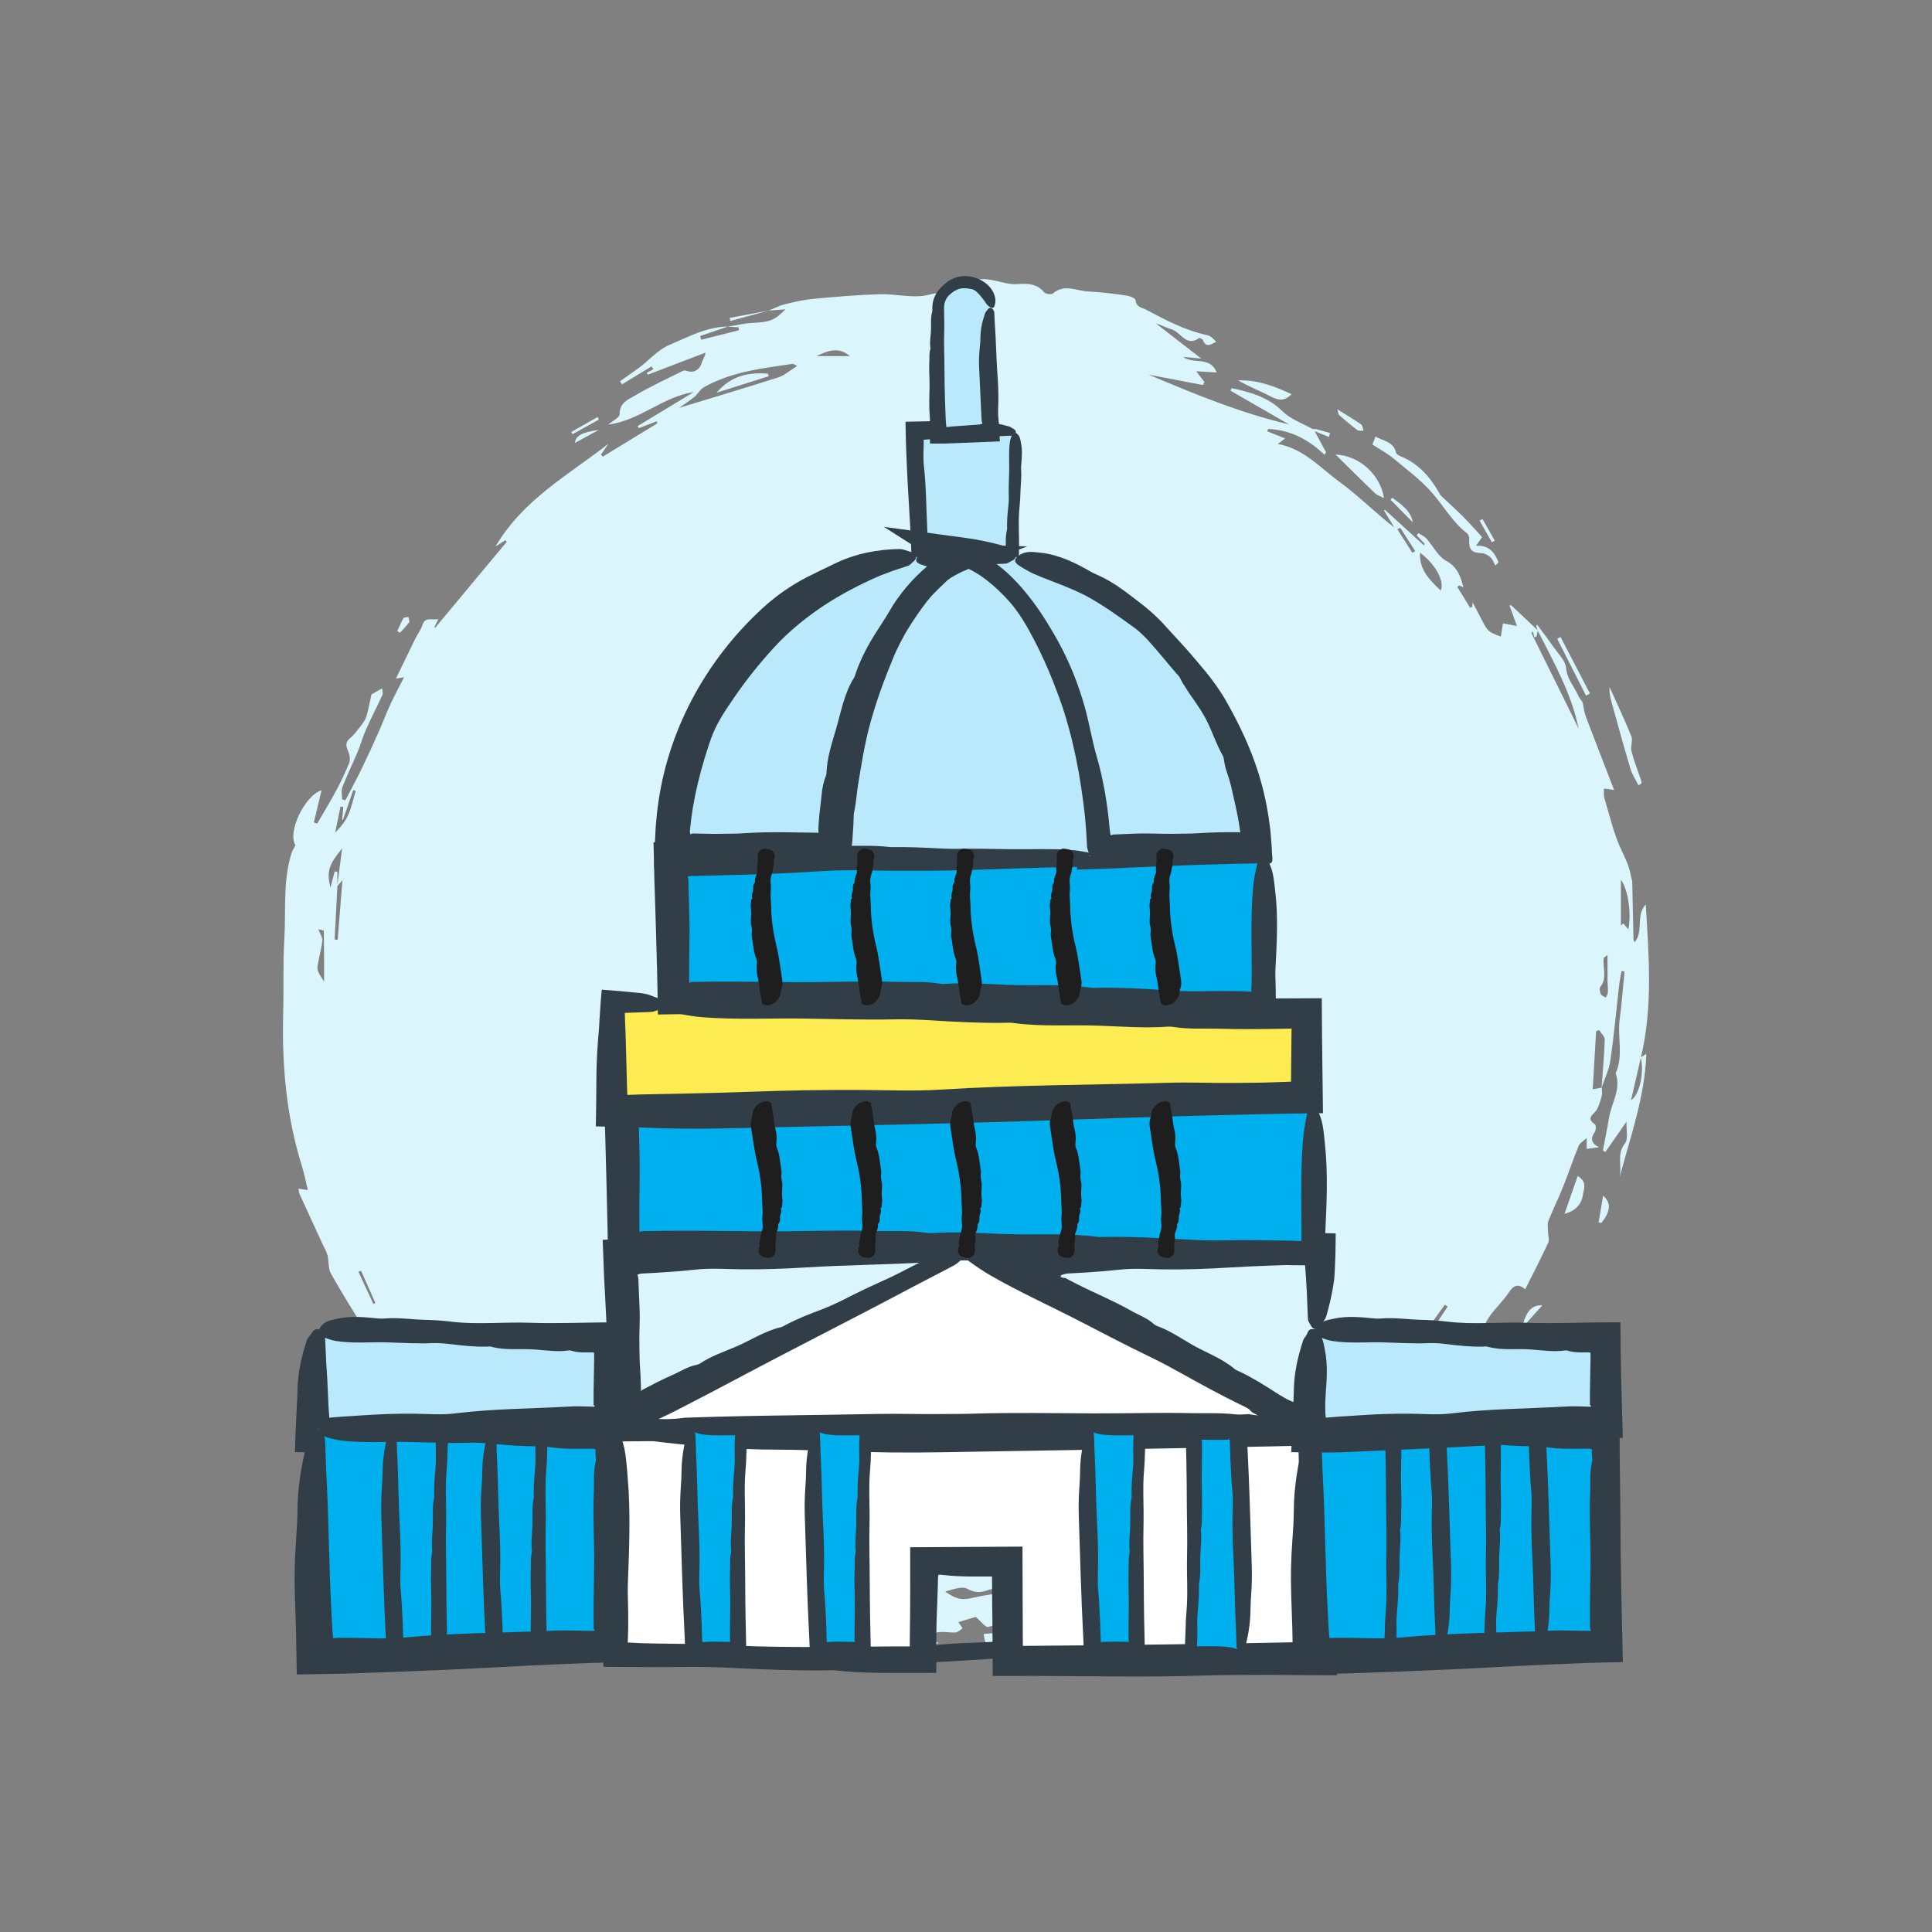 <?xml version="1.0" encoding="UTF-8"?>
<svg id="Layer_2" data-name="Layer 2" xmlns="http://www.w3.org/2000/svg" viewBox="0 0 1080 1080">
  <rect x="0" y="0" width="1080" height="1080" fill="#808080" stroke="none"/>
  <defs>
    <style>
      .cls-1 {
        fill: #313e48;
      }

      .cls-2 {
        fill: #fcec52;
      }

      .cls-3 {
        fill: #1e1e1e;
      }

      .cls-4 {
        fill: #00afed;
      }

      .cls-5 {
        fill: #fff;
      }

      .cls-6 {
        fill: #dbf5fc;
      }

      .cls-7 {
        fill: #b9e9fa;
      }
    </style>
  </defs>
  <g>
    <path class="cls-6" d="M895.41,607.99c.02,1.52.36,3.13-.01,4.54-.72,2.72-1.46,5.56-2.89,7.92-1.62,2.67-6.3,4.48-.94,8.05.67.45.65,3.21-.04,4.22-2.42,3.53-2.35,6.29,2.34,8.61-2.79.37-4.73.63-6.92.92v-6.08c-2.02,1.88-3.85,2.82-4.44,4.27-3.12,7.72-5.79,15.61-8.88,23.34-2.53,6.31-5.59,12.41-8.07,18.73-.7,1.8-.25,4.08-.22,6.13.02,2.04.89,4.41.13,6.05-4,8.64-8.4,17.09-12.86,26.01-4.14-3.36-6.59-2.15-9.14,1.74-2.93,4.47-6.93,8.23-10.16,12.53-3.3,4.38-5.13,9.35-4.99,15.01.04,1.62-.59,3.52-1.53,4.86-4.26,6.04-8.95,11.8-13.06,17.94-1.75,2.61-5.85,3.82-4.86,8.5.25,1.15-2.77,1.51-2.88-1.34-.02-.59-.11-1.19-.19-1.93-10.02,4.81-17.92,17.06-14.89,21.06,3.4-2.91,8.23-5.18,9.84-8.86,2.13-4.91,3.6-7.95,9.33-5.48.08.04.4-.18.4-.29.13-6.61,7.21-8.51,9.29-13.75.39-.99-.05-2.31-.09-3.2,10.07-5.77,14.42-16.77,22.14-24.59.44.2.89.39,1.33.59-.96,2.94-2.02,5.86-2.86,8.84-.73,2.57-.71,5.47-1.89,7.78-2.55,4.96-5.31,9.89-8.65,14.34-3.27,4.35-7.28,8.16-11.1,12.08-4.67,4.8-9.6,9.35-14.18,14.24-2.5,2.67-4.52,5.8-6.75,8.72.25.53.5,1.07.76,1.6,1.55-.42,3.43-.42,4.58-1.33,5.55-4.41,10.89-9.07,16.31-13.64-.34-.52-.67-1.03-1.01-1.55-.13.79-.26,1.59-.4,2.4,1.2.09,2.52.18,4.27.31.78-1.27,2-3.25,3.22-5.23.39.31.79.63,1.18.94-8.27,22.87-28.85,34.25-45.33,49.45-.46-.42-.91-.84-1.37-1.26,2.16-2,4.31-4,6.47-6-.24-.32-.49-.64-.73-.96-1.78,1.1-3.56,2.19-5.34,3.29-.21-.18-.43-.36-.64-.53,1.81-2.7,3.63-5.41,5.44-8.11-4.96,2.7-12.25,1.22-14.58,9.88,2.98-2.12,4.78-3.4,6.13-4.36-2.49,4.74-26.99,25.06-37.55,30.58,1.28-2.63,2.29-4.7,3.29-6.76-.23-.34-.46-.67-.69-1.01-2.21,1.16-4.47,2.23-6.62,3.5-16.75,9.85-33.46,19.78-50.27,29.53-1.64.95-3.88.87-5.84,1.27-.22-.63-.43-1.25-.65-1.88,4.16-2.45,8.31-4.9,13.17-7.77-9.38.1-26.82,7.04-43.68,17.12v-6.87c-4.32,1.26-8.05,2.6-11.89,3.41-4.68.99-9.24,1.56-11.61,6.83-.59,1.32-3.68,1.53-6.96,2.74,3.76,1.56,6.5,2.69,9.25,3.83-.06.56-.13,1.13-.19,1.69-4.44,1.97-9.29,6.19-13.23,5.47-9.65-1.76-17.95,3.21-27.08,3.27-6.25.05-12.49,1.21-18.74,1.83-4.01.4-4.77-1.66-3.37-6.28,1.09,1.83,1.73,2.89,2.64,4.41.56-1.91,1.01-3.45,1.59-5.44,5.35,1.42,11.3-1.96,16.58,2.56.91.78,4.05-.68,5.97-1.52,3.65-1.59,7.1-3.66,10.77-5.2,5.1-2.13,10.33-3.96,15.2-6.83-7.48,1.01-14.96,2.01-22.44,3.02-.18-.62-.35-1.24-.53-1.87,21.85-3.63,41.93-11.57,61.26-23.6-7.83-2.23-15.03,6.37-22.36-.27-4.77,2.01-10.18,4.17-15.48,6.58-1.31.6-2.13,2.2-3.4,2.97-2.36,1.41-4.64,3.3-7.46.13-1.18-1.33-3.63-1.95-5.56-2.11-6.34-.51-12.7-.63-19.06-.96-.82-.04-1.62-.4-2.5-1.27,21.32-1.27,41.84-5.7,61.98-14.55-.49,2.01-.78,3.2-1.18,4.83,4.56-.89,9.29-.58,12.41-2.67,6.38-4.29,14.72-6.54,17.65-14.4-3.33.94-6.94,1.89-10.49,3-3.72,1.16-7.38,2.48-11.71,2.78,1.34-1.75,2.67-3.5,4.43-5.81-1.51.4-2.54.48-3.37.92-20.46,10.79-42.15,18.25-64.53,23.8-2.36.58-4.92.33-7.38.53-4.98.39-10.32-.82-14.34,3.7-.62.7-2.33.48-3.55.58-2.12.18-4.4-.18-6.33.51-4.14,1.48-7.41,2.03-11.91-.49-3.09-1.73-8.3.32-12.56,1.45,4.43,3.01,7.87,5.21,14.25,3.76,7.6-1.73,15.79-3.13,23.9-2.95,8.27.19,16.53.25,24.8.39.06,0,.12.28.29.69-2.4,1.71-4.87,3.47-7.44,5.3,6.02,3.58,6.29,6.65.2,9.47-6.01,2.78-12.63,4.22-19.34,5.26,7.45-3.14,16.36-2.92,22.05-9.54-.2-.54-.4-1.09-.6-1.63-3.34.75-6.68,1.5-10.01,2.25-.14-.4-.27-.79-.4-1.19,1.68-1.19,3.35-2.37,5.03-3.56-.09-.28-.17-.56-.26-.84-3.89.78-7.77,1.55-13.23,2.64,2.44,1.47,3.36,2.02,5.27,3.17-7.28,2.45-13.76,5.04-20.48,6.57-1.51.34-3.86-3.02-6.93-5.6-2.06.62-5.87,1.77-9.73,2.93.84,1.21,1.61,2.32,2.39,3.44-1.27.81-2.5,2.19-3.83,2.3-2.95.23-5.98-.45-8.93-.23-2.24.17-4.41,1.17-7.65,2.09,3.45,2.06,5.37,3.2,6.91,4.12-2.38.67-4.41,1.35-6.5,1.81-1.6.35-3.3.72-4.89.55-10.86-1.16-21.69-2.53-32.55-3.61-1.35-.13-3.34.62-4.16,1.66-3.22,4.09-7.64,4.56-12.03,3.85-6.11-1-12.09-2.78-18.12-4.22.11-.69.21-1.39.32-2.09h10.02c.31-.38.61-.77.92-1.15-6.88-1.74-13.63-3.56-8.62-12.24-10.8-3.96-20.9-7.66-31.01-11.37-.12.19-.24.37-.35.56,4.4,2.51,8.81,5.01,13.21,7.52-.16.5-.31,1-.47,1.5-1.97-.15-3.94-.4-5.91-.43-3.01-.06-6.59-2.96-8.74,2.03-.34.8-3.55.36-5.59.5v4.73c-.86.07-1.37.25-1.5.1-6.81-7.92-17.49-7.66-25.82-12.29-7.21-4.01-14.15-8.53-21.1-13-3.03-1.94-5.4-5.36-9.76-2.54-.77.5-2.74-.28-3.84-.96-5.4-3.34-10.6-7-16.05-10.26-3.76-2.25-7.69-4.29-11.75-5.93-4.13-1.68-7.75-3.41-8.39-8.5-.13-1.01-1.18-2.38-2.13-2.74-10.11-3.87-17.07-11.84-24.69-18.89-3.67-3.4-6.54-7.65-9.97-11.33-1.89-2.03-3.91-4.38-6.36-5.36-3.54-1.41-3.21-2.95-1.68-5.39,5.17.09,7.08,9.37,14.22,4.05-8.8-8.72-17.29-17.53-26.34-25.72-1.4-1.27-5.35.29-8.75.59-.37-1.72-.88-4.03-1.61-7.41,2.43,1.43,4,2.36,5.6,3.3,1.13-.83,2.38-1.74,4.06-2.96-2.62-4.4-5.43-9.11-8.24-13.82-.58.33-1.17.65-1.75.98,1.84,3.36,3.69,6.73,5.56,10.14-13.32-9.92-18.18-24.92-24.87-40.65-2.32,6.79-12.19,4.12-11.24,13.51-.5,0-1,.01-1.51.02-2.17-2.23-4.8-4.17-6.42-6.74-7.15-11.33-14.24-22.72-20.83-34.39-1.61-2.86-1.06-6.87-1.91-10.25-.54-2.17-1.82-4.16-2.77-6.23-4.28-9.3-8.58-18.59-12.82-27.91-.36-.78-.38-1.72-.65-3.06,1.62.24,3.04.45,5.25.77-1.14-4.69-1.98-9.15-3.32-13.45-8.67-27.7-11.21-56.12-10.46-84.98.37-14.14-.17-28.33.66-42.43.94-15.89-.92-32.06,4.07-47.6.44-1.38,1.29-2.63,2.14-4.31-4.65-7.14,5.05-27.69,14.59-30.74-1.47,6.13-2.89,12.07-4.31,18,.63.23,1.25.45,1.88.68,3.64-6.32,7.42-12.56,10.87-18.98,2.58-4.81,4.86-9.79,6.96-14.82.61-1.46.47-3.48.02-5.06-.86-3.05-3.23-5.81.46-8.84,2.44-2.01,4.33-4.73,6.29-7.27,1.16-1.51,2.36-3.17,2.88-4.96,1.15-3.94,1.89-8.01,2.85-12.28,1.15-.66,3.04-1.74,5.92-3.39.1,1.21.65,2.63.21,3.6-2.98,6.56-6.31,12.96-9.24,19.53-1.79,4.02-2.93,8.32-4.63,12.38-2.78,6.63-5.96,13.1-8.55,19.79-.77,1.98-.12,4.5-.12,6.78.61.15,1.23.3,1.84.44,3.02-5.83,6.16-11.59,9.02-17.49,3.38-6.97,6.6-14.03,9.76-21.1,2.22-4.98,4.08-10.12,6.37-15.06,2.29-4.94,4.9-9.72,7.64-15.09-1.46.24-2.48.4-4.55.74,3.88-8,7.36-15.26,10.92-22.49,1.22-2.49,3.05-4.75,3.85-7.35,1.57-5.09,5.51-2.54,8.95-3.45-.9,1.81-1.58,3.17-2.26,4.53.17.1.33.21.5.31,13.33-16,26.66-32.01,39.99-48.01-.26-.3-.53-.61-.79-.91-1.58,1.02-3.17,2.05-5.49,3.55,15.3-26.21,40.75-40,63.1-57.43-1.37,2-2.75,4-4.12,6,.33.4.65.79.98,1.19,10.17-6.21,20.35-12.43,30.52-18.64-.13-.37-.26-.75-.38-1.12-3.33,1.28-6.67,2.55-10,3.83-.22-.39-.45-.77-.67-1.16,10.46-6.34,20.93-12.68,31.39-19.02-17.42,2.63-30.31,16.01-47.8,18.17,2.23-1.93,6.38-3.89,6.35-5.79-.09-6.48,4.96-8.28,8.72-10.5,8.65-5.11,17.83-9.33,26.85-13.81.68-.34,1.82.04,2.68.29,3.57,1.02,6.69-1.08,7.69-4.79.45-1.66,1.75-3.08,2.06-5.62-10.71,4.11-21.43,8.22-32.14,12.32-.24-.32-.49-.64-.73-.95,1.27-.72,2.54-1.44,3.8-2.16-.37-.49-.74-.99-1.11-1.49-5.5,3.34-10.99,6.68-16.49,10.01-.38-.57-.76-1.13-1.14-1.7,3.25-2.31,6.49-4.64,9.77-6.91,6.16-4.25,10.78-10.41,17.97-13.46,10.57-4.48,20.71-10.11,32.61-10.24-5.18,1.77-10.36,3.54-15.54,5.32.21.69.42,1.38.63,2.07,7.03-1.78,14.06-3.55,21.09-5.33-.1-.55-.19-1.1-.29-1.65-2.02-.1-4.03-.2-6.05-.3,4.79-.76,9.56-1.98,14.37-2.19,8.92-.4,11.77-1.26,17.95-7.53-3.6.26-6.46.46-9.31.67h.01c2.99-1.2,5.89-2.76,8.99-3.52,5.31-1.31,10.7-2.54,16.13-3.04,12.23-1.14,24.49-2.19,36.76-2.56,9.34-.28,19.29,2.59,27.9.2,6.43-1.79,14.82-.32,18.79-4.02,10.43-9.71,20.66-.96,30.78-1.84,4.66-.41,10.6-.41,14.49,4.51.79,1,4.07,1.5,4.92.76,6.46-5.61,13.36-1.42,19.97-1.14,7.17.3,14.32,1.3,21.44,2.3,1.78.25,4.76,1.54,4.86,2.58.39,4.03,3.56,4.06,6.02,5.36,10.9,5.79,21.79,11.55,34.03,14.16,1.89.4,3.53,2.04,4.99,3.7-2.95,1.57-5.66,3.46-7.38-.85-.25-.63-1.83-1.46-2.11-1.25-7.29,5.26-10.24-3.35-15.38-4.83-3.08-.89-5.95-2.54-8.83-3.33,8.26,6.39,16.51,12.79,25.4,19.67-3.93-.36-7-.64-10.08-.92,5.58,4.3,14.9-.77,18.71,8.68-4.02-.24-7.76-.46-11.47-.69,1.55,2.05,3.08,4.06,4.61,6.08-.31.54-.63,1.08-.94,1.62-10.06-1.93-20.12-3.85-30.28-5.8,25.72,10.83,51.32,21.44,78.49,27.81-10.93-6.3-21.86-12.6-32.79-18.89.26-.45.52-.9.78-1.35,10.4,2.19,20.25,4.97,28.37,12.92,4.45,4.37,10.95,6.66,16.58,9.79.66.37,1.68.04,2.48.24,2.53.65,5.03,1.4,7.54,2.12-.23.74-.46,1.48-.69,2.21-2.41-.99-4.82-1.98-7.94-3.27,2.35,4.39,4.36,8.14,6.36,11.88-.31.42-.62.85-.93,1.27-8.95-8.52-19.19-13.9-31.43-14.35-.19.42-.38.85-.57,1.27,3.08,1.22,6.16,2.43,10.1,3.99-1.71,1.27-2.63,1.95-4.16,3.09,14.62,2.69,23.75,13.38,34.49,21.2,10.62,7.73,19.94,17.24,30.7,25.55-1.93-3.16-3.87-6.33-5.81-9.49.17-.15.33-.3.5-.46,7.23,6.6,14.47,13.2,21.7,19.8.21-.22.43-.44.64-.66-1.52-1.6-3.04-3.2-4.56-4.8.29-.43.59-.87.88-1.3,1.51.97,3.31,1.68,4.47,2.97,3.78,4.19,6.55,10.02,11.17,12.56,6.39,3.52,7.98,8.8,9.59,14.72-.81-.33-1.62-.66-2.43-.99-.32.29-.64.59-.96.88,2.4,3.89,4.8,7.77,7.2,11.66.38-.19.76-.39,1.13-.58.07-.83.14-1.66.21-2.49,1.79,3.4,3.59,6.79,5.35,10.2,3.06,5.95,3.6,6.42,10.43,8.94.39-2.46.79-4.93,1.19-7.43,2.66.51,4.6.89,7.81,1.51-1.64-4.5-2.89-7.95-4.15-11.4.28-.09.55-.18.83-.27,5.01,4.7,10.01,9.39,15.01,14.1-.25,1.13-.48,2.25-.72,3.37-.39.21-.78.42-1.17.63-.31-1.13-.61-2.26-.92-3.39-.27.29-.53.58-.8.87,8.8,17.8,17.6,35.6,26.4,53.4-4.07-19.8-13.91-37.09-22.87-54.76-.29-.95-.58-1.89-.87-2.84.21-.12.42-.25.62-.37,2.77,3.76,5.66,7.44,8.29,11.29,2.89,4.25,7.42,8.47,7.86,13.03.62,6.33,4.64,10.3,6.84,15.43.68,1.59,2.23,2.81,2.51,4.2.51,2.38.72,4.87,1.57,7.11,5.17,13.67,10.49,27.28,15.88,41.24-2.39-.32-4.03-.54-5.68-.76.07,1.81-.23,3.73.28,5.4,2.94,9.75,5.19,19.85,9.49,28.98,2.2,4.66,4.4,9.05,5.24,14.11.21,1.28.78,2.54.81,3.81.27,10.61.44,21.21.69,31.82.01.64.41,1.28.6,1.85,5.26-6.18.48-15.12,6.27-21.18,1.73,28.67,4.08,57.26-2.74,85.59-1.82,7.96-3.65,15.89-5.49,23.81,5.08-3.21,7.4-16.5,5.41-23.91,1.07-.7,2.15-1.4,3.14-2.04-.77,24.06-9.03,46.65-15.11,69.72,1.85-6.38-1.79-13.44,3.21-19.72,1.88-2.36.62-7.24.84-12.08-4.5,6.45-8.18,11.73-11.87,17.02-.45-.29-.89-.58-1.34-.87,1.14-6.07,2.41-12.12,3.4-18.22,1.35-8.31,6.95-16,3.71-24.99,4.51-9.7.91-20.02,2.25-29.98,1.2-8.93,1.83-17.93,2.71-26.9-.56-.06-1.12-.13-1.68-.19-.45,2.72-1.03,5.43-1.34,8.17-1.61,13.94-2.85,27.94-4.87,41.82-.76,5.22-3.25,10.19-4.95,15.27.66-8.98,1.5-17.95,1.79-26.94.06-1.75-2.05-3.58-3.16-5.37-.55.22-1.11.44-1.66.66-.65,11.12-1.3,22.24-1.9,32.43,1.89-.33,3.47-.61,5.05-.89ZM188.61,495.28c-.52,9.97-1.03,19.94-1.55,29.91.57.05,1.13.09,1.7.14.88-10.99,1.76-21.98,2.67-33.3-1.15,1.33-2.04,2.38-2.94,3.42.86-6.61,1.73-13.22,2.77-21.19-7.59,9.24-8.73,13.03-6.53,21.92,1.01-3.83,1.69-6.45,2.38-9.08.5.1,1,.21,1.49.31,0,2.63,0,5.25,0,7.87ZM692.41,854.5c6.52-7.48,12.81-14.7,19.1-21.91-1.12,2.39-3.03,4.14-5.17,5.53-1.22.79-3.58,1.85-4.12,1.36-3.76-3.43-5.91-.56-8.5,1.59-2.99,2.49-6.32,4.58-9.23,7.16-4.46,3.96-8.68,8.19-13.01,12.31.4.49.8.98,1.2,1.47,5.19-2.82,10.38-5.64,15.57-8.46q1.65,3.35-2.66,8.41c3.91-.58,7.81-1.15,12.27-1.81-3.85,2.47-7.3,4.68-10.75,6.89.16.19.32.39.48.58,3.62-1.48,7.23-2.96,10.85-4.44.26.55.51,1.09.77,1.64-13.56,6.97-27.11,13.93-40.67,20.9,24.53-2.97,45.02-14.67,65.02-29.37-8.14-5.07-12.37,3.6-20.25,3.94,5.02-5.28,9.07-9.53,13.11-13.79-.29-.34-.58-.67-.87-1.01-1.17.82-2.36,1.61-3.5,2.46-3.69,2.71-7.39,5.41-11.03,8.18-3.57,2.72-6.45,2.36-8.6-1.62ZM445.62,204.57c-1.64-.78-2.14-1.25-2.56-1.18-17.06,2.52-34.31,4.43-49.7,13.14-2.02,1.14-3.19,3.67-5.05,5.21-2.6,2.16-5.47,3.99-8.65,6.25,18.9-5.77,37.29-11.22,55.54-17.09,3.5-1.13,6.48-3.88,10.41-6.34ZM809.23,730.4c-.53-.35-1.06-.7-1.59-1.04-7.97,11.13-15.95,22.25-23.92,33.38.85.76,1.69,1.51,2.54,2.27.53-1.36.78-2.96,1.67-4.02.94-1.12,2.49-1.74,3.77-2.57-.49,1.52-.94,3.05-1.49,4.54-.2.55-.61,1.02-1.31,2.14,9.67-2.86,12.37-10.91,17-17.8-4.88-.41-5.54,7.76-10.91,4.63,4.83-7.3,9.53-14.41,14.24-21.52ZM770.73,787.32c-5.21,3.9-10.1,7.32-14.71,11.09-4.63,3.79-8.98,7.93-13.45,11.92,12.86,1.63,15.86-9.96,23.11-16.41-.62,1.84-1.1,3.26-1.58,4.69.61.24,1.22.47,1.83.71,1.55-3.87,3.09-7.74,4.8-12ZM910.26,519.55c1.72-8.52,0-22.1-4.16-27.81v25.55c.46-.37.93-.73,1.39-1.1.9,1.09,1.8,2.19,2.77,3.36ZM793.77,308.94c-.43,9.78,5.6,15.46,11.6,21.15,2.26-5.13-2.93-14.73-11.6-21.15ZM181.16,548.76c0-9.25.03-18.82-.14-28.39,0-.34-2.1-.64-3.08-.92,1.02,2.67,2.37,4.5,2.24,6.22-.3,3.79-1.41,7.51-2.08,11.28-.33,1.82-.97,3.86-.47,5.5.69,2.26,2.32,4.23,3.54,6.32ZM191.9,451.09c-.52-.08-1.04-.16-1.57-.24-.99,4.85-1.97,9.7-2.96,14.54,3.3-3.19,5.84-6.54,7.46-10.29,1.78-4.13,2.71-8.63,4.01-12.97-.46-.16-.91-.32-1.37-.48-1.92,5.56-3.84,11.12-5.76,16.68-.14-.04-.28-.09-.43-.13.21-2.37.41-4.74.62-7.11ZM898.61,533.8c-1.58,1.32-2.04,1.5-2.08,1.75-.8,5.35,2.14,11.11-1.97,16.19-.64.79-.18,2.85.36,4.06.38.85,1.77,1.24,2.7,1.84.42-.95,1.15-1.89,1.19-2.86.11-2.24-.18-4.49-.2-6.74-.04-4.41-.01-8.82-.01-14.24ZM456.46,199.07h18.61c-6.31-5.48-12.48-2.97-18.61,0ZM716.94,867.54c-.22-.37-.45-.75-.67-1.12-6.77,3.88-13.53,7.76-20.3,11.64.35.59.71,1.17,1.06,1.76,6.64-4.09,13.27-8.19,19.91-12.28ZM788.59,773.2c-.55-.48-1.09-.95-1.64-1.43-3.57,4.2-7.14,8.4-10.71,12.6.42.37.84.74,1.27,1.11,3.69-4.09,7.39-8.19,11.08-12.28ZM782.77,295.05c-.56.25-1.11.51-1.67.76,2.82,4.42,5.63,8.84,8.45,13.25.52-.32,1.04-.64,1.56-.95-2.78-4.35-5.56-8.71-8.34-13.06ZM201.86,710.37c-.5.18-1,.36-1.5.54,2.79,5.99,5.58,11.99,8.36,17.98.37-.17.74-.34,1.11-.5-2.66-6-5.31-12.01-7.97-18.01Z"/>
    <path class="cls-6" d="M768.89,244.07c4.72,2.51,10.15,2.97,11.5,8.96.18.79,1.43,1.56,2.35,1.93,9.58,3.87,16.17,10.92,21.22,19.66.51.89.95,1.89,1.67,2.59,4,3.84,8.17,7.5,12.08,11.43,3.78,3.8,7.32,7.84,10.81,11.61-1.13,1.58-2.02,2.82-3.46,4.84,7.75-.4,10.48,4.08,12.64,9.22-.59.62-1.18,1.23-1.76,1.85-.92-1.59-1.55-3.5-2.84-4.68-1.29-1.17-3.22-2.19-4.91-2.26-5.58-.23-7.18-1.92-6.87-7.74.06-1.11-.41-2.7-1.21-3.32-8.05-6.21-12.95-15.06-19.44-22.53-6.34-7.3-14.33-13.22-21.85-19.45-3.41-2.82-7.4-4.93-11.63-7.69.26-.67.86-2.23,1.7-4.41Z"/>
    <path class="cls-6" d="M773.66,278.45c-1.77-.94-3.72-1.5-5.02-2.74-7.18-6.85-14.2-13.87-22.07-21.62,13.49.51,25.21,11.58,27.09,24.36Z"/>
    <path class="cls-6" d="M915.94,439c-1.53-3.08-3.54-6.03-4.52-9.28-3.72-12.41-7.12-24.91-10.59-37.39-.73-2.64-1.27-5.33-1.1-8.32,4.12,9.19,8.47,18.3,12.22,27.64.95,2.36-.63,5.65.04,8.23,1.45,5.59,3.61,11,5.46,16.49.16.47.13,1.01.19,1.51-.57.37-1.14.75-1.71,1.12Z"/>
    <path class="cls-6" d="M721.96,220.33c-3.72,3.9-7.08,3.64-11.21,1.49-6.12-3.19-12.59-5.68-18.64-9.19,10.65-.35,20.16,3.16,29.84,7.7Z"/>
    <path class="cls-6" d="M881.95,657.36c5.45,3.38,3.41,7.26,2.98,10.25-.72,4.92-3.26,9.01-10.35,10.91,2.68-7.68,4.94-14.18,7.37-21.16Z"/>
    <path class="cls-6" d="M872.34,356.06c5.49,10.55,10.98,21.1,16.47,31.65-.74.38-1.48.75-2.22,1.13-5.36-10.56-10.71-21.13-16.07-31.69.61-.36,1.21-.73,1.82-1.09Z"/>
    <path class="cls-6" d="M208.9,763.3c-5.11-8.48-10.23-16.96-15.34-25.43,5.74,1.77,14.81,17.27,15.34,25.43Z"/>
    <path class="cls-6" d="M893.62,683.35c.79-4.67,1.59-9.35,2.54-14.93,4.8,4.15,4.02,8.88-.95,15.19-.53-.09-1.06-.17-1.58-.26Z"/>
    <path class="cls-6" d="M747.55,228.77c4.99,3.14,9.27,5.67,13.33,8.5.85.59.93,2.3,1.36,3.49-1.17-.1-2.66.23-3.45-.36-3.49-2.59-6.83-5.39-10.09-8.28-.64-.56-.66-1.83-1.15-3.36Z"/>
    <path class="cls-6" d="M778.35,278.26c4.79,3.7,10.12,6.88,11.47,13.79-4.18-4.25-8.37-8.5-12.55-12.75.36-.35.72-.7,1.08-1.04Z"/>
    <path class="cls-6" d="M850.98,742.11c1.72-8.64,5.37-12.93,11.17-12.37-3.79,4.2-7.03,7.79-11.17,12.37Z"/>
    <path class="cls-6" d="M562.09,923.98h-19.24c0-.55,0-1.09,0-1.64h19.24c0,.55,0,1.09,0,1.64Z"/>
    <path class="cls-6" d="M709.84,884.14c5.93-3.74,11.87-7.48,17.8-11.22.34.54.68,1.07,1.02,1.61-6,3.63-12,7.27-17.99,10.9-.28-.43-.55-.86-.83-1.29Z"/>
    <path class="cls-6" d="M557.01,912.86c-.31,2.32-.54,4.02-.76,5.69-5.44.92-5.5.87-6.34-5.19,2.24-.16,4.46-.31,7.1-.5Z"/>
    <path class="cls-6" d="M334.77,240.3c-4.39,2.4-8.79,4.8-13.38,7.3.43-3.94,3.69-5.92,13.38-7.3Z"/>
    <path class="cls-6" d="M222.05,352.86c1.11-2.42,2.08-4.92,3.42-7.21.36-.61,1.86-.55,2.84-.79.15,1.05.8,2.46.35,3.09-1.47,2.07-3.33,3.85-5.04,5.74-.52-.28-1.04-.56-1.56-.83Z"/>
    <path class="cls-6" d="M429.78,173.58c-7.18,1.95-14.35,3.9-21.53,5.85-.12-.57-.24-1.14-.36-1.72,7.3-1.38,14.6-2.75,21.9-4.13,0,0,0,0,0,0Z"/>
    <path class="cls-6" d="M334.82,234.52c-4.92,2.73-9.85,5.47-14.77,8.2-.24-.42-.48-.84-.72-1.25,4.9-2.78,9.8-5.56,14.7-8.35.26.47.53.93.79,1.4Z"/>
    <path class="cls-6" d="M833.91,303.07c-2.27-4.01-4.54-8.01-6.81-12.02.55-.31,1.09-.61,1.64-.92,2.28,4.05,4.56,8.1,6.85,12.15-.56.26-1.12.53-1.67.79Z"/>
    <path class="cls-6" d="M400.51,219.55c8.53-9.94,18.31-11.43,28.78-10.7.15.48.31.97.46,1.45-9.24,2.92-18.48,5.84-29.24,9.24Z"/>
  </g>
  <g>
    <g>
      <g>
        <rect class="cls-7" x="177.98" y="742.97" width="167.09" height="55.7"/>
        <path class="cls-1" d="M173.77,745.85c-.77,1.13-1.83,2.11-2.26,3.42-3.07,9.34-5.16,18.8-5.22,28.47-.02,2.23-.13,4.45-.29,6.67l-.06.83-.07,1.49-.14,3.2c-.1,2.17-.2,4.33-.31,6.49-.24,5.04-.42,10.2-.55,15.34,4.92.13,9.95.2,15,.21,2.53-.01,5.05-.02,7.57-.03l3.77-.05,1.92-.07c32.92-1.5,65.84-2.61,98.75-4.98,8.85-.64,17.71-1.21,26.57-1.72,4.43-.24,8.86-.47,13.3-.71,6.15-.2,12.3-.4,18.46-.61-.31-10.98-.61-21.97-.92-32.97l-.28-13.93-.15-17.73c-1.01,0-2.03,0-3.05.01l-7.49.05-7.25.09-11.63.21c-7.75.12-15.51.17-23.26-.1-14.62-.51-29.25,1.16-43.88-.61-4.82-.58-9.71-.91-14.59-1.02-7.45-.17-14.89-1.37-22.36-.78-1.15.09-2.31.16-3.45.05-7.84-.75-15.69-1.63-23.51.14-3.36.76-6.91,1.12-9.38,4.79-1.58,2.35-1.42,4,.85,5.03,2.55,1.16,5.22,2.15,7.9,2.58,9.43,1.5,18.93.52,28.39.77,8.45.22,16.92.81,25.41.44,3.51-.15,7.16.16,10.72.61,6.56.82,13.11,1.49,19.7,1.34.86-.02,1.75-.2,2.57.03,8.07,2.27,16.3.95,24.45,1.57,6.27.47,12.6,1.46,18.92.53.56-.08,1.16.02,1.71.2,2.19.69,4.4.87,6.62.9,1.11.02,2.22,0,3.33,0h1.66s.41.02.41.02c.1,0,.08,0,.08,0h0s0,.03.01.05c.03.25-.08.24.04.15.06-.05.17-.09.25-.05.04.02.08.05.1.1,0,.01,0,0,0,.03v.53s.01,1.07.01,1.07v2.14c-.11,6.09-.22,12.18-.32,18.27v4.57s.01,2.29.01,2.29c0,.27,0,.17,0,.2h.01s.03.02.03.02c.08.05.23.16.5.53.06.08.1.17.14.24-.04.13-.27.1-.42.18-.1.04-.22.04-.34.01l-4.11-.12c-3.06-.09-6.12-.15-9.19.02-21.4,1.24-42.84,1.19-64.19,3.86-7.5.94-15.08.24-22.64.16-10.21-.1-20.44.28-30.63,1.02l-5.76.38-2.88.17-.72.04-.36.02-.19.02-.72.07c-1.95.2-4.05.36-6.27.51l-.35-4.9-.09-1.3-.04-.66-.02-.37-.02-.58-.19-4.66c-.26-6.21-.58-12.42-1.03-18.62-.19-4.17-.35-8.34-.58-12.5-.05-.85-.04-1.85-.58-2.51-1.05-1.28-1.57-3.35-3.71-3.43-1.81-.07-2.89,1.61-3.75,2.88Z"/>
      </g>
      <g>
        <rect class="cls-4" x="177.98" y="798.67" width="167.09" height="125.32"/>
        <path class="cls-1" d="M173.77,802.44c-.77,1.48-1.83,2.77-2.26,4.49-3.07,12.26-5.16,24.68-5.22,37.37-.03,5.85-.45,11.69-.86,17.47-.72,9.97-.94,20-.6,29.88l.54,16.16.07,2.02.07,3.14.13,7.77.26,15.31,23.24-.4,2.53-.05,1.52-.05,3.04-.1,6.08-.21,24.32-.88c16.21-.62,32.43-1.33,48.64-2.22,11.62-.64,23.24-1.21,34.87-1.72,5.82-.24,11.63-.47,17.46-.71l4.45-.16,6.15-.16,12.02-.29c-.32-14.39-.63-28.8-.95-43.22-.23-12.7-.37-25.41-.41-38.13-.03-8.18-.16-16.37-.27-24.55l-.14-12.54c-.03-5.13-.04-10.22-.02-15.37-4.96-.02-9.9-.08-14.92-.19l-3.96-.07-3.6-.03-7.2.04-14.4.23c-9.6.13-19.2.11-28.81-.78-6.32-.58-12.75-.91-19.15-1.02-9.78-.17-19.54-1.37-29.35-.78-1.51.09-3.03.16-4.53.05-10.29-.75-20.59-1.63-30.85.14-4.41.76-9.08,1.12-12.31,4.79-2.07,2.35-1.86,4,1.11,5.03,3.35,1.16,6.85,2.15,10.36,2.58,12.37,1.5,24.84.52,37.26.77,11.09.22,22.21.81,33.35.44,4.6-.15,9.4.16,14.07.61,8.61.82,17.21,1.49,25.86,1.34,1.13-.02,2.3-.2,3.37.03,5.3,1.13,10.65,1.37,16.01,1.4l8.05-.02h2.01s.96.02.96.02l.16.02c.21.03.4.07.56.15.34.16.53.37.63.55-.18.47-.33.77-.36.98-.01.11,0,.2.06.31l.02.04s.02-.05.03.2l.07,1.04c.05.69.12,1.39.19,2.08.08.73-.02,1.52-.2,2.25-1.38,5.74-.7,11.64-.98,17.42-.6,12.75.31,25.54.21,38.34-.11,7.99-.21,15.99-.32,23.99-.03,4-.02,8,.06,12l.03,1.41.04.03s.06.05.11.09c.08.08.18.2.32.41.06.09.1.18.14.27-.1.13-.38.1-.61.18-.03.01-.07.02-.11.02h-.06s-.49,0-.49,0l-3.01-.02-6.02-.12c-4.02-.09-8.04-.15-12.06.02-28.08,1.24-56.22,1.19-84.25,3.86-9.85.94-19.8.24-29.71.17l-4.56-.02-1.93.02c-1.13.03-2.29.07-3.52.14-.08-1.31-.2-2.66-.35-4.12l-.06-.55-.03-.28c0-.07-.01-.05-.01-.18v-.34s-.14-2.74-.14-2.74l-.28-5.48c-1.47-26.37-1.5-52.79-2.96-79.16l-.58-16.41c-.05-1.12-.04-2.42-.58-3.29-1.05-1.68-1.57-4.4-3.71-4.51-1.81-.09-2.89,2.11-3.75,3.77Z"/>
      </g>
      <path class="cls-1" d="M510.05,869.73c-.38.56-.91,1.06-1.13,1.71-1.54,4.67-2.58,9.4-2.61,14.23-.02,2.23-.22,4.45-.43,6.66-.36,3.8-.47,7.62-.3,11.38.31,7.41.58,10.96.88,25.97l12.97-.33,7.28-.37c4.85-.26,9.7-.56,14.55-.9,4.43-.32,8.85-.61,13.28-.86l6.65-.36c3.07-.1,6.15-.2,9.23-.3-.16-5.69-.32-11.38-.48-17.08-.11-4.84-.18-9.68-.2-14.52-.02-3.88-.12-7.75-.18-11.63-.03-1.94-.05-3.88-.05-5.81l.03-2.99.07-3.68c.04-1.46.05-2.92.05-4.36l-5.92.07-5.16.09c-3.09.03-6.18-.04-9.27-.41-2.41-.29-4.86-.45-7.29-.51-3.73-.09-7.44-.68-11.18-.39-.57.04-1.15.08-1.73.02-3.92-.37-7.84-.82-11.75.07-1.68.38-3.46.56-4.69,2.4-.79,1.18-.71,2,.42,2.52,1.27.58,2.61,1.08,3.95,1.29,4.71.75,9.46.26,14.2.38,4.22.11,8.46.41,12.7.22,1.75-.08,3.58.08,5.36.3,3.28.41,6.55.75,9.85.67.43,0,.88-.1,1.29.02l.46.12c.15.04.35.07.33.11l.18.17c.11.1.19.17.28.21.17.09.34.09.54.09.01.23.04.5-.08.77-.03.06-.06.12-.1.18l-.05.08h0s0,.08,0,.08v.15s-.04.3-.04.3c-.07.79-.14,1.58-.19,2.36-.09,1.58-.1,3.16.13,4.74.04.28-.01.58-.1.86-.69,2.18-.35,4.43-.49,6.64-.3,4.86.15,9.73.11,14.61-.05,3.04-.11,6.09-.16,9.14v2.29s0,1.14,0,1.14c0,.14,0,.09,0,.1h0s.01.01.01.01c.04.03.12.08.25.27.03.04.05.08.07.12-.02.07-.13.05-.21.09-.05.02-.11.02-.17,0l-2.06-.06c-1.53-.04-3.06-.08-4.59.01-10.7.62-21.42.59-32.09,1.93-.85.11-1.71.17-2.57.21l-1.17.03c-.17,0-.34,0-.51,0-.68-.02-1.3-.1-1.89-.14l.02-.39c.01-.48.01-.95,0-1.41l-.04-.77-.06-1.92c-.09-2.55-.23-5.11-.41-7.65-.73-10.05-.75-20.11-1.48-30.16l-.29-6.25c-.02-.43-.02-.92-.29-1.25-.52-.64-.79-1.68-1.86-1.72-.9-.03-1.44.81-1.88,1.44Z"/>
      <g>
        <polygon class="cls-5" points="345.06 798.67 345.06 923.98 456.46 923.98 512.15 923.98 512.15 868.29 567.85 868.29 567.85 923.98 623.54 923.98 734.94 923.98 734.94 798.67 345.06 798.67"/>
        <path class="cls-1" d="M352.44,802.88c2.89.77,5.41,1.83,8.77,2.26,23.94,3.07,48.18,5.16,72.95,5.22,11.41.03,22.82.45,34.12.86,19.47.72,39.04.94,58.34.6l104.16-1.77,52.08-.95,26.04-.53,12.8-.28,3.9-.3.27,3.31.03.44.02.23.02.68.07,2.8.14,5.59.6,22.36c.35,13.41.71,26.83,1.06,40.25.33,12.74.64,29.62.93,34.14l-5.53.22-1.44.05-2.48.05-5.21.1c-6.95.13-13.91.26-20.86.39-13.91.22-27.83.44-41.76.65-13.93.16-27.86.33-41.79.49-12.63.11-25.26.21-37.9.32-.04-11.13-.09-22.3-.13-33.46-.02-7.34-.05-14.68-.07-22.03-20.92.12-41.84.24-62.77.36,0,8.65,0,17.3.01,25.95l-.06,11.3-.12,10.56-.09,7.62h-9.27s-12.58.09-12.58.09l-25.48.2c-16.99.09-33.99,0-50.99-.81-12.35-.58-24.89-.91-37.38-1.02-4.63-.04-9.26-.14-13.88-.27l-1.25-.05-1.01-.05-1.98-.1-3.82-.19.17-4.23.06-2.04.02-1.01.02-1.66c.04-4.92,0-9.85-.15-14.78-.09-2.94-.16-5.92-.05-8.85.75-20.09,1.63-40.2-.14-60.24-.76-8.62-1.12-17.72-4.79-24.03-2.35-4.04-4-3.64-5.03,2.18-1.16,6.53-2.15,13.37-2.58,20.23-1.5,24.15-.52,48.51-.77,72.75-.06,4.57-.12,9.14-.18,13.72-.07,7.17-.13,14.36-.2,21.56,8.84.06,17.71.12,26.58.17,6.27.02,12.55,0,18.83-.11,8.98-.15,18.35.16,27.47.61,16.8.82,33.59,1.49,50.49,1.34,2.2-.02,4.49-.2,6.59.03,7.42.81,14.9,1.17,22.39,1.31l5.63.07,7.36.02c6.92,0,13.84-.02,20.77-.02,0-5.45.01-10.9.02-16.34l.06-8.17.1-4.43c.21-6.29.43-12.61.65-18.94l.13-4.75v-.59s.02-.3.02-.3v-.07s0,0,0,0h0s.02-.11.02-.11l.04-.18c.05-.24.06-.44.02-.73.22-.05.41-.16.73-.36.07-.04.15-.04.23,0,.02,0,.04.02.06.03l.52.04c.37.04.73.08,1.08.12,5.6.69,11.28.87,16.97.9,2.85,0,5.7,0,8.54,0h1.96s.03,0,.04.01c.03.01.05.03.06.06,0,.05,0,.1-.02.13-.03.05-.05.06-.07.07h-.01s0,0,0,0c0,.06,0-.25,0,.59.03,4.64.06,9.27.09,13.92.05,4.64.11,9.29.16,13.93.05,8.95.09,17.9.14,26.86,8.11,0,16.26-.02,24.41-.02,15.89.11,31.81.21,47.72.32,15.62.06,31.24-.03,46.84-.56,8.77-.29,17.59-.22,26.37-.32,5.77-.07,11.54-.02,17.32.04l13.01.1c5.62.02,11.24.04,16.86.06,0-7.99-.02-16.06-.11-24.06-.18-9.7-.36-19.39-.55-29.09l-.44-28.24c-.15-9.41-.3-18.83-.45-28.23l-.27-14.11c-.11-8.17-.21-16.33-.32-24.5-7.67.12-15.33.23-22.99.35-4.4.14-8.8.28-13.2.41-8.59.3-17.18.65-25.76,1.07-19.22.94-38.66.24-58,.16-26.16-.1-52.37.28-78.49,1.02-51.49,1.47-103.07,1.5-154.55,2.96-10.68.19-21.36.39-32.04.58-2.18.05-4.73.04-6.43.58-3.28,1.05-8.59,1.57-8.8,3.71-.17,1.81,4.13,2.89,7.37,3.75Z"/>
      </g>
      <g>
        <rect class="cls-4" x="734.94" y="798.67" width="167.09" height="125.32"/>
        <path class="cls-1" d="M730.73,802.44c-.77,1.48-1.83,2.77-2.26,4.49-3.07,12.26-5.16,24.68-5.22,37.37-.03,5.85-.45,11.69-.86,17.47-.72,9.97-.94,20-.6,29.88l.54,16.16.07,2.02.07,3.14.13,7.77.26,15.31,23.24-.4,2.53-.05,1.52-.05,3.04-.1,6.08-.21,24.32-.88c16.21-.62,32.43-1.33,48.64-2.22,11.62-.64,23.24-1.21,34.87-1.72,5.82-.24,11.63-.47,17.46-.71l4.45-.16,6.15-.16,12.02-.29c-.32-14.39-.63-28.8-.95-43.22-.23-12.7-.37-25.41-.41-38.13-.03-8.18-.16-16.37-.27-24.55l-.14-12.54c-.03-5.13-.04-10.22-.02-15.37-4.96-.02-9.9-.08-14.92-.19l-3.96-.07-3.6-.03-7.2.04-14.4.23c-9.6.13-19.2.11-28.81-.78-6.32-.58-12.75-.91-19.15-1.02-9.78-.17-19.54-1.37-29.35-.78-1.51.09-3.03.16-4.53.05-10.29-.75-20.59-1.63-30.85.14-4.41.76-9.08,1.12-12.31,4.79-2.07,2.35-1.86,4,1.12,5.03,3.35,1.16,6.85,2.15,10.36,2.58,12.37,1.5,24.84.52,37.26.77,11.09.22,22.21.81,33.35.44,4.6-.15,9.4.16,14.07.61,8.61.82,17.21,1.49,25.86,1.34,1.13-.02,2.3-.2,3.37.03,5.3,1.13,10.65,1.37,16.01,1.4l8.05-.02h2.01s.96.02.96.02l.16.02c.2.03.4.07.56.15.34.16.53.37.63.55-.18.47-.33.77-.36.98-.01.11,0,.2.06.31l.02.04s.02-.05.03.2l.07,1.04c.05.69.12,1.39.19,2.08.08.73-.02,1.52-.2,2.25-1.38,5.74-.7,11.64-.98,17.42-.6,12.75.31,25.54.21,38.34-.11,7.99-.21,15.99-.32,23.99-.03,4-.02,8,.06,12l.03,1.41.04.03s.06.05.11.09c.08.08.18.2.32.41.06.09.1.18.14.27-.1.13-.38.1-.61.18-.03.01-.07.02-.11.02h-.06s-.49,0-.49,0l-3.01-.02-6.02-.12c-4.02-.09-8.04-.15-12.06.02-28.08,1.24-56.22,1.19-84.25,3.86-9.85.94-19.8.24-29.71.17l-4.56-.02-1.93.02c-1.13.03-2.29.07-3.52.14-.08-1.31-.2-2.66-.35-4.12l-.06-.55-.03-.28c0-.07,0-.05-.01-.18l-.02-.34-.13-2.74-.28-5.48c-1.47-26.37-1.5-52.79-2.96-79.16l-.58-16.41c-.05-1.12-.04-2.42-.58-3.29-1.05-1.68-1.57-4.4-3.71-4.51-1.81-.09-2.89,2.11-3.75,3.77Z"/>
      </g>
      <g>
        <rect class="cls-7" x="734.94" y="742.97" width="167.09" height="55.7"/>
        <path class="cls-1" d="M730.73,745.85c-.77,1.13-1.83,2.11-2.26,3.42-3.07,9.34-5.16,18.8-5.22,28.47-.02,2.23-.13,4.45-.29,6.67l-.06.83-.07,1.49-.14,3.2c-.1,2.17-.2,4.33-.31,6.49-.24,5.04-.42,10.2-.55,15.34,4.92.13,9.95.2,15,.21,2.53-.01,5.05-.02,7.57-.03l3.77-.05,1.92-.07c32.92-1.5,65.84-2.61,98.75-4.98,8.85-.64,17.71-1.21,26.57-1.72,4.43-.24,8.86-.47,13.3-.71,6.15-.2,12.3-.4,18.46-.61-.31-10.98-.61-21.97-.92-32.97l-.28-13.93-.15-17.73c-1.01,0-2.03,0-3.05.01l-7.49.05-7.25.09-11.63.21c-7.75.12-15.51.17-23.26-.1-14.62-.51-29.25,1.16-43.88-.61-4.82-.58-9.71-.91-14.59-1.02-7.45-.17-14.89-1.37-22.36-.78-1.15.09-2.31.16-3.45.05-7.84-.75-15.69-1.63-23.51.14-3.36.76-6.91,1.12-9.38,4.79-1.58,2.35-1.42,4,.85,5.03,2.55,1.16,5.22,2.15,7.9,2.58,9.43,1.5,18.93.52,28.39.77,8.45.22,16.92.81,25.41.44,3.51-.15,7.16.16,10.72.61,6.56.82,13.11,1.49,19.7,1.34.86-.02,1.75-.2,2.57.03,8.07,2.27,16.3.95,24.45,1.57,6.27.47,12.6,1.46,18.92.53.56-.08,1.16.02,1.71.2,2.18.69,4.4.87,6.62.9,1.11.02,2.22,0,3.33,0h1.66s.41.02.41.02c.1,0,.08,0,.08,0h0s0,.03.01.05c.03.25-.08.24.04.15.06-.05.17-.09.25-.05.04.02.08.05.1.1,0,.01,0,0,0,.03v.53s.01,1.07.01,1.07v2.14c-.11,6.09-.22,12.18-.32,18.27v4.57s.01,2.29.01,2.29c0,.27,0,.17,0,.2h.01s.03.02.03.02c.08.05.23.16.5.53.06.08.1.17.14.24-.04.13-.27.1-.42.18-.1.04-.22.04-.34.01l-4.11-.12c-3.06-.09-6.12-.15-9.18.02-21.4,1.24-42.84,1.19-64.19,3.86-7.5.94-15.08.24-22.63.16-10.21-.1-20.44.28-30.63,1.02l-5.76.38-2.88.17-.72.04-.36.02-.19.02-.72.07c-1.95.2-4.05.36-6.27.51l-.35-4.9-.09-1.3-.04-.66-.02-.37-.02-.58-.19-4.66c-.26-6.21-.58-12.42-1.03-18.62-.19-4.17-.35-8.34-.58-12.5-.05-.85-.04-1.85-.58-2.51-1.05-1.28-1.57-3.35-3.71-3.43-1.81-.07-2.89,1.61-3.75,2.88Z"/>
      </g>
      <path class="cls-1" d="M739.15,739.67c.77-1.29,1.83-2.42,2.26-3.92,1.54-5.35,2.83-10.73,3.74-16.17.23-1.36.43-2.72.61-4.08l.13-1.05.12-1.88.21-3.81c.25-5.12.4-10.4.41-15.61,0-1.23.02-2.46.03-3.68-8.25-.11-16.44-.47-25.02-.83-8.72-.72-17.46-.94-26.09-.6l-56.56,2.16c-9.43.38-18.85.79-28.28,1.25l-14.14.73-22.7.83c-19.59.76-39.18,1.52-58.84,2.29,20.93,9.76,39.49,18.48,56.84,26.75,7.77,3.73,15.54,7.46,23.32,11.19,6.38,3.08,12.75,6.19,19.1,9.33,15.91,7.88,32.12,15.17,47.77,23.6,14.75,7.94,30.48,13.94,44.69,23.02,1.17.75,2.35,1.48,3.54,2.21l1.79,1.08.9.53,1.05.6c3.33,1.85,6.79,3.7,10.26,5.5,5.26,2.73,10.74,5.84,16.46,8.98.25-5.74.41-12.01.11-18.45-.09-1.96-.16-3.89-.05-5.73l.28-4.83.07-1.23.07-1.07.13-1.68c.16-2.25.29-4.49.33-6.74.09-4.49-.13-8.98-1.01-13.45-.76-3.85-1.12-7.92-4.79-10.74-2.35-1.81-4-1.62-5.03.97-1.16,2.92-2.15,5.97-2.58,9.04-.75,5.4-.88,10.82-.85,16.24l.04,4.07.06,3.27c.03,1.21.05,2.44-.01,3.6-.09,1.7-.24,3.25-.37,4.71-2.31-1.35-4.24-2.45-6.35-3.25-.37-.14-.75-.32-1.13-.53-.66-.37-1.32-.74-1.99-1.12-1.79-1.02-3.55-2.12-5.27-3.23-6.35-4.09-12.76-8.05-19.59-11.29-.89-.42-1.88-.72-2.62-1.35-7.26-6.16-16.28-9.2-24.35-13.92-6.21-3.63-12.26-7.76-19.15-10.17-.61-.21-1.18-.62-1.66-1.05-3.86-3.47-8.77-5.17-13.16-7.67-9.68-5.51-20.07-9.69-30.02-14.77l-4.65-2.4-.98-.51-.02-.03s-.02-.04-.02-.06c-.02-.08.02-.13.04-.15,0-.06.04.06-1.73-.24-1.04-.19-1.08-.3-1.68-.48-.49-.16-.44-.22-.29-.23.73.1,1.29.22.86.01-.62-.31-.57-.54-.24-.75.35-.21.99-.4,1.91-.64l.75-.19c.39-.07.04-.14,2.12-.21,3.06-.15,6.13-.32,9.19-.51,6.12-.39,12.25-.89,18.36-1.56,8.59-.94,17.28-.24,25.93-.16,11.69.1,23.41-.28,35.08-1.02,8.07-.51,16.14-.85,24.22-1.14l11.58-.4,7.22-.42.43,6.03.13,1.61.14,2.43.3,5.16.58,14.32c.05.97.04,2.11.58,2.87,1.05,1.47,1.57,3.84,3.71,3.93,1.81.08,2.89-1.84,3.75-3.29Z"/>
      <path class="cls-1" d="M536.7,696.99c-1.29-.77-2.42-1.83-3.92-2.26-10.7-3.07-21.54-5.16-32.61-5.22-5.1-.03-10.2-.45-15.25-.86-8.7-.72-17.45-.94-26.08-.6l-56.56,2.16c-9.43.38-18.85.79-28.28,1.25l-14.14.73-21.9.83-1.05.04.73,19.67.04,1.19.04.97.09,1.52.17,3.04.33,6.09c.43,8.12.81,16.24,1.15,24.36s.63,16.25.88,24.38l.09,3.11.09,4.09.16,8.06.26,15.78c5.7-2.93,11.41-5.87,17.13-8.81,4.95-2.52,9.91-5.03,14.86-7.55,15.85-8,31.41-16.59,47.54-24.05,15.21-7.03,29.44-16.02,45.23-21.94,5.2-1.95,10.35-4.16,15.4-6.56,7.71-3.66,15.86-6.4,23.26-10.75,1.14-.67,2.3-1.32,3.52-1.81,8.37-3.35,16.8-6.58,24.02-12.16,3.1-2.4,6.58-4.55,7.46-9.09.56-2.91-.33-4.3-3.12-4.07-3.13.27-6.31.75-9.24,1.74-10.33,3.49-19.62,9.23-29.43,13.86-8.76,4.13-17.7,7.94-26.23,12.62-3.52,1.93-7.41,3.52-11.25,4.95-7.08,2.63-14.1,5.38-20.78,8.89-.87.46-1.71,1.07-2.65,1.29-9.28,2.11-17.13,7.5-25.75,11.12-6.63,2.79-13.56,5.15-19.62,9.22-.54.36-1.2.57-1.84.7-5.09,1-9.4,3.92-14.04,5.93-5.11,2.22-10.06,4.78-14.99,7.4l-1.85.98-.12.06s0,0,0,0h0s0,.02,0,.02v.03s-.04.1-.07.15c-.06.1-.17.2-.23.2-.06,0-.09-.02-.1-.06.1-.32.23-.47.23-.49,0,0,0,0,0-.01h0s0-.01,0-.01h0s0-.24,0-.24l-.09-4.36c-.09-2.9-.23-5.81-.45-8.71-.29-3.92-.22-7.86-.32-11.79-.18-7,.44-14.01.09-21.03-.25-4.97-.45-9.93-.63-14.9l-.03-.93-.02-.47v-.2s-.02-.03-.02-.03l-.06-.23-.13-.52c-.08-.37-.17-.78-.25-1.25.43-.13.95-.26,1.6-.42l.25-.06.13-.03s.03-.01.08-.02l.34-.02,2.73-.13,5.47-.29c7.29-.42,14.57-.97,21.84-1.77,8.59-.94,17.28-.24,25.93-.16,11.69.1,23.41-.28,35.08-1.02,23.02-1.47,46.07-1.5,69.08-2.96l14.32-.58c.97-.05,2.11-.04,2.87-.58,1.47-1.05,3.84-1.57,3.93-3.71.08-1.81-1.84-2.89-3.29-3.75Z"/>
      <g>
        <polygon class="cls-5" points="540 701.2 734.94 798.67 345.06 798.67 540 701.2"/>
        <path class="cls-1" d="M533.98,701.07c-2.1.48-4.04.66-6.35,1.49-16.4,5.91-32.71,12.51-48.75,20.48-7.39,3.67-14.9,7.12-22.33,10.52-12.81,5.87-25.54,12.06-37.92,18.51l-38.44,19.98c-22.17,11.34-44.34,22.68-66.51,34.02l44.85-.41,21.59-.22,13.15-.23c16.06-.32,32.12-.68,48.18-1.09,68.62-1.78,137.37-2.82,206.16-2.93l43.1-.24,25.29-.06c9,0,18.04.04,27.5.13h1.48c-7.26-3.7-14.99-7.55-22.66-11.34l-22.23-10.94c-11.99-5.9-23.94-11.9-35.64-18.4-7.81-4.34-15.83-8.59-23.88-12.7-12.3-6.28-24.27-13.15-36.83-19-1.93-.9-3.87-1.82-5.74-2.83-12.77-6.94-25.52-13.98-39.01-19.4-5.8-2.33-11.8-5.06-16.97-4.91-3.31.1-3.54,1.21-.09,3.71,3.88,2.81,8.01,5.61,12.32,8.08,15.18,8.71,31.22,16,46.83,23.99,13.94,7.14,27.81,14.51,41.99,21.32,5.86,2.81,11.82,6.03,17.59,9.25,10.63,5.92,21.28,11.76,32.26,17.13,1.43.7,2.96,1.33,4.25,2.15l1.03.64.13.08s.02.02.03.03l.05.06.1.11.36.39c.22.24.41.43.59.6.35.33.68.57,1.07.8.74.44,1.94.94,2.67,1.36-.4-.02-.86-.05-1.36-.11-1.42-.16-2.67-.4-3.33-.53-.35-.06-.57-.1-.78-.08-.11.01-.21.03-.33.07l-.05.02-.54.02-1.1.04-2.2.1c-1.04.05-2.15-.02-3.17-.13-8.1-.92-16.44-.47-24.6-.65-18-.4-36.06.21-54.14.14-22.56-.08-45.18-.54-67.75.16-6.34.2-12.72.14-19.07.21-11.33.12-22.68-.29-34.03-.06-19.83.41-39.67.61-59.51.93-9.92.16-19.83.35-29.74.61-4.95.15-9.91.3-14.86.45l-3.71.13h-.23c-.08.01-.06.01-.1.02l-.14.02-.29.04-.61.07-2.77.31c-1.83.2-3.81.29-5.62.31-1.83.03-3.5,0-5.01-.06,2-.94,3.93-1.82,5.65-2.66,1.61-.79,3.14-1.56,4.68-2.35l8.04-4.16c8.41-4.34,16.79-8.74,25.13-13.18,32.87-17.53,66.22-34.23,99.09-51.75,6.85-3.57,13.71-7.14,20.55-10.71,1.4-.73,3.05-1.55,3.99-2.42,1.81-1.69,5.09-3.72,4.58-5.06-.43-1.13-3.53-.39-5.88.15Z"/>
      </g>
      <g>
        <polygon class="cls-4" points="734.94 617.65 734.94 701.2 540 701.2 345.06 701.2 345.06 617.65 734.94 617.65"/>
        <path class="cls-1" d="M728.82,613.44c-2.4-.77-4.49-1.83-7.28-2.26-19.85-3.07-39.96-5.16-60.5-5.22-9.46-.03-18.93-.45-28.29-.86-16.15-.72-32.38-.94-48.38-.6-69.95,1.5-139.91,2.61-209.84,4.98-4.9.16-9.81.32-14.72.49-7.32.15-14.64.31-21.99.46l.31,16.16.08,3.96.07,2.75.15,5.22c.18,6.95.37,13.91.55,20.88.17,6.96.33,13.93.5,20.9l.12,5.23.11,6.38.21,14.46c22.24-.32,44.5-.63,66.78-.95,20.57-.23,41.15-.37,61.73-.41,32.94-.07,65.89-.79,98.85-.25,31.07.51,62.15-1.16,93.25.61,10.24.58,20.64.91,31,1.02,7.23.08,14.46.37,21.69.61l5.42.16,2.71.07,3.83.05c5.27.06,10.6.07,15.8,0-.04-2.02-.08-4.04-.11-6.07-.09-3.6-.16-7.13-.05-10.62l.07-2.25.07-1.7.14-3.12.26-6.25c.16-4.17.29-8.33.33-12.5.09-8.33-.13-16.65-1.01-24.96-.76-7.15-1.12-14.69-4.79-19.92-2.35-3.35-4-3.01-5.03,1.81-1.16,5.42-2.15,11.08-2.58,16.78-.75,10.02-.88,20.07-.85,30.14l.1,15.1.03,5.69c0,1.12-.01,2.24-.04,3.33l-.03,1.04-5.68-.22c-4.21-.07-8.42-.14-12.63-.21-8.6-.12-17.2-.16-25.82.02-7.45.15-15.22-.16-22.78-.61-13.93-.82-27.86-1.49-41.87-1.34-1.82.02-3.72.2-5.46-.03-17.16-2.27-34.65-.95-51.95-1.57-13.31-.47-26.78-1.46-40.21-.53-1.19.08-2.47-.02-3.64-.2-9.29-1.38-18.85-.7-28.21-.98-20.64-.6-41.35.31-62.07.21-12.93-.11-25.88-.21-38.83-.32-6.48-.03-12.95-.02-19.43.06l-9.71.18c-1.16.02-.75.04-.86.07l-.1.07c-.07.05-.17.11-.29.18-.11.06-.23.1-.36.14-.07-.11-.09-.29-.11-.49l-.03-.3-.04-4.15c-.18-12.99.44-26,.09-39.02l-.34-13.54v-.21s0-.02,0-.04v-.04s-.03-.08-.03-.08l-.04-.17-.07-.37-.14-.84.71-.13.41-.06.22-.03.11-.02h.06s.37-.02.37-.02l13.67-.25c9.12-.19,18.23-.39,27.35-.58,18.23-.45,36.44-1.09,54.63-2.16,15.94-.94,32.06-.24,48.1-.17,21.69.1,43.43-.28,65.09-1.02,42.7-1.47,85.47-1.5,128.16-2.96,8.86-.19,17.72-.39,26.57-.58,1.81-.05,3.92-.04,5.33-.58,2.72-1.05,7.13-1.57,7.29-3.71.14-1.81-3.42-2.89-6.11-3.75Z"/>
      </g>
      <g>
        <polygon class="cls-2" points="372.91 561.96 707.09 561.96 734.94 561.96 734.94 617.65 345.06 617.65 345.06 561.96 372.91 561.96"/>
        <path class="cls-1" d="M367.16,557.75c-2.26-.77-4.22-1.83-6.85-2.26l-1.89-.31-2.88-.3c-2.02-.19-4.04-.39-6.07-.58-4.16-.38-8.54-.73-13.12-1.06-.45,5.21-.86,10.84-1.22,16.78l-.26,4.51c-.04.91-.08,1.14-.12,1.62l-.12,1.3c-.14,1.73-.28,3.46-.42,5.2-.51,6.95-.8,13.95-.83,21.01-.03,4.21-.06,8.42-.1,12.62-.07,4.48-.14,8.94-.21,13.38,8.07.19,16.04.37,23.98.55,4.01.15,8.03.3,12.05.44,3.8.12,7.61.2,11.41.25,7.6.1,15.19.07,22.72-.1,65.84-1.5,131.68-2.61,197.49-4.98,22.34-.8,44.68-1.51,67.05-2.1,11.18-.27,22.37-.54,33.57-.81l16.79-.34c7.14-.1,14.28-.2,21.42-.3-.13-10.8-.27-21.62-.4-32.44-.05-4.64-.1-9.29-.15-13.93l-.12-17.88c-12.15.05-24.33.11-36.52.16-31.01.07-62.01.79-93.04.25-29.24-.51-58.5,1.16-87.77-.61-9.64-.58-19.42-.91-29.18-1.02-14.91-.17-29.77-1.37-44.72-.78-2.3.09-4.62.16-6.9.05-15.68-.75-31.38-1.63-47.02.14-6.73.76-13.83,1.12-18.75,4.79-3.15,2.35-2.84,4,1.7,5.03,5.1,1.16,10.43,2.15,15.79,2.58,18.85,1.5,37.86.52,56.78.77,16.9.22,33.85.81,50.82.44,7.01-.15,14.33.16,21.44.61,13.11.82,26.22,1.49,39.41,1.34,1.72-.02,3.5-.2,5.14.03,16.15,2.27,32.61.95,48.9,1.57,12.53.47,25.2,1.46,37.85.53,1.12-.08,2.32.02,3.42.2,8.74,1.38,17.74.7,26.55.98,8.67.27,17.35.24,26.04.13,4.26-.06,8.53-.13,12.8-.2.09-.07.25-.12.41-.14,0,.06.01.13,0,.2-.01.07-.02.14-.04.2l-.06,5.33-.13,12.35-.09,11.42s-.02.04.01.1c0,.03,0,.08-.08.17-.02.01,0,.02-.05.03l-1.48.04-2.96.09-5.92.22c-6.85.29-13.73.22-20.58.32-12.23.18-24.47-.44-36.72-.09-42.79,1.24-85.67,1.19-128.38,3.86-15,.94-30.17.24-45.27.17-20.42-.1-40.87.28-61.26,1.02-12.32.45-24.65.76-36.98,1.03l-18.5.36-4.62.09-2.85.09-5.39.18-.24-6.7-.27-11-.32-11.66-.18-5.83-.05-1.46-.05-1-.1-1.96-.2-6.24,11.75-.38c1.7-.05,3.69-.04,5.02-.58,2.56-1.05,6.71-1.57,6.87-3.71.13-1.81-3.22-2.89-5.75-3.75Z"/>
      </g>
      <g>
        <polygon class="cls-4" points="707.09 478.41 707.09 561.96 372.91 561.96 372.91 478.41 470.38 478.41 609.62 478.41 707.09 478.41"/>
        <path class="cls-1" d="M701.69,474.2c-2.12-.77-3.96-1.83-6.42-2.26-17.52-3.07-35.26-5.16-53.38-5.22-8.35-.03-16.7-.45-24.96-.86-14.25-.72-28.57-.94-42.69-.6-61.72,1.5-123.45,2.61-185.15,4.98l-2.02.08-2.73.08-6.42.15c-4.19.1-8.39.2-12.59.29l.37,16.44.09,4.02.09,2.76.17,5.22c.22,6.96.43,13.91.65,20.88.19,6.96.38,13.93.57,20.9l.13,5.23.13,6.38.24,14.45c19.82-.32,39.67-.63,59.53-.95,18.15-.23,36.31-.37,54.47-.41,29.07-.07,58.14-.79,87.22-.25,27.41.51,54.84-1.16,82.28.61,9.03.58,18.21.91,27.35,1.02,4.75.06,9.49.23,14.23.42l9.83.27c3.48.07,6.96.13,10.45.2.04-3.21.06-6.47.05-9.75l-.05-4.92-.11-4.83c-.09-2.15-.16-4.33-.05-6.47.75-14.7,1.63-29.41-.14-44.08-.76-6.3-1.12-12.97-4.79-17.58-2.35-2.95-4-2.66-5.03,1.59-1.16,4.78-2.15,9.78-2.58,14.8-.75,8.84-.88,17.71-.85,26.59l.1,13.32.03,6.66v3.33s-.02,1.66-.02,1.66l-.02.91c-.06,1.76-.13,3.46-.22,5.08l-3.86-.18-1.87-.07-4.46-.06c-5.95-.06-11.9-.06-17.86.08-6.57.15-13.43-.16-20.1-.61-12.29-.82-24.58-1.49-36.94-1.34-1.61.02-3.28.2-4.82-.03-15.14-2.27-30.57-.95-45.84-1.57-11.75-.47-23.63-1.46-35.48-.53-1.05.08-2.18-.02-3.21-.2-8.19-1.38-16.63-.7-24.89-.98-18.21-.6-36.49.31-54.77.21-11.41-.11-22.84-.21-34.27-.32-5.71-.03-11.43-.02-17.14.06l-4.28.07-2.14.05-1.07.03h-.23s0,.01,0,.01h-.01c-.08.1-.21.2-.45.33-.11.06-.22.1-.33.14-.07-.09-.09-.25-.11-.42l-.03-.26v-.07s-.01-.03-.01-.03c0-.03,0,.04,0-.18l-.03-1.92c-.18-11.46.44-22.94.09-34.43l-.46-16.86-.05-2.11-.02-1.05v-.26s0-.13,0-.13h0s-.01-.07-.01-.07l-.09-.49-.18-1.16c.39-.07.85-.15,1.36-.22l.2-.03h.1s0-.02.3-.03l2.71-.06,5.42-.12c7.22-.19,14.45-.38,21.67-.56,14.44-.44,28.88-1.05,43.29-2.01,14.07-.94,28.28-.24,42.44-.17,19.14.1,38.32-.28,57.43-1.02,37.68-1.47,75.41-1.5,113.08-2.96,7.82-.19,15.63-.39,23.45-.58,1.6-.05,3.46-.04,4.7-.58,2.4-1.05,6.29-1.57,6.44-3.71.12-1.81-3.02-2.89-5.39-3.75Z"/>
      </g>
      <g>
        <polygon class="cls-7" points="567.85 241.71 567.85 311.33 540 311.33 512.15 311.33 512.15 241.71 540 241.71 567.85 241.71"/>
        <path class="cls-1" d="M566.23,239.6c-.64-.38-1.19-.91-1.93-1.13-5.26-1.54-10.58-2.58-16.01-2.61-2.51-.02-5.01-.22-7.49-.43-4.27-.36-8.57-.47-12.81-.3l-7.92.31-.99.04-1.66.04-3.79.08-7.45.15c.13,6.08.25,13.86.39,15.89l.42,9.93c.3,6.62.64,13.23,1.07,19.85.32,4.98.61,9.96.86,14.94l.36,7.48c.1,3.35.2,6.71.3,10.06,6.29-.16,12.59-.32,18.89-.48,5.44-.11,10.89-.18,16.34-.2,3.84-.01,7.68-.09,11.52-.15l5.98-.07c2.4-.01,4.79,0,7.23.02l.07-3.89c.03-1.28.05-2.59.05-3.9l-.02-3.21-.11-6.17c-.07-4.11-.05-8.23.39-12.35.29-2.71.45-5.46.51-8.21.09-4.19.68-8.37.39-12.58-.05-.65-.08-1.3-.02-1.94.37-4.41.82-8.82-.07-13.22-.38-1.89-.56-3.89-2.4-5.27-1.18-.89-2-.8-2.52.48-.58,1.43-1.08,2.93-1.29,4.44-.75,5.3-.26,10.65-.38,15.97-.11,4.75-.41,9.52-.22,14.29.08,1.97-.08,4.03-.3,6.03-.41,3.69-.75,7.37-.67,11.08.01.48.1.99-.02,1.45-.57,2.27-.69,4.56-.7,6.86v1.72s.01.32.01.32c0,.18-.02.36-.09.47-.03.05-.07.08-.12.11-.32-.12-.54-.26-.67-.31-.03-.01-.06-.02-.09-.03-.01,0-.03,0-.04,0h-.02s.01,0-.03,0h-.14c-.76.03-1.52.08-2.28.18-.31.04-.65-.01-.96-.1-2.46-.69-4.99-.35-7.47-.49-5.46-.3-10.95.15-16.43.11-3.42-.05-6.85-.11-10.28-.16h-2.57s-1.29,0-1.29,0h-.64s-.3.02-.3.02h0s-.08.12-.27.26c-.04.03-.09.05-.13.07-.07-.03-.05-.16-.09-.25-.01-.03-.02-.06-.02-.09v-.6s.07-2.58.07-2.58c.04-1.72.08-3.44-.01-5.17-.62-12.04-.59-24.1-1.93-36.11-.23-2.11-.26-4.23-.23-6.36.05-1.95.1-3.91.15-5.86.02-.72,0-1.42-.03-2.19.68-.03,1.36-.09,2.11-.17.13-.04,1.39-.09,2.28-.14l2.85-.17c11.3-.73,22.62-.75,33.93-1.48l7.03-.29c.48-.02,1.04-.02,1.41-.29.72-.52,1.89-.79,1.93-1.86.04-.9-.91-1.44-1.62-1.88Z"/>
      </g>
      <g>
        <path class="cls-7" d="M567.85,311.33c39.28,8.45,74.44,30.19,99.56,61.54,24.95,29.58,38.96,66.85,39.68,105.54h-97.47c0-75.05-29.66-150.8-69.62-167.09h27.85Z"/>
        <path class="cls-1" d="M564.3,307.12c-1.39-.77-2.6-1.83-4.22-2.26-6.63-1.77-13.31-3.22-20.09-4.13l-45.9-6.21,41.9,26.63c3.29,2.09,6.47,4.47,9.76,7.03,3.59,2.79,6.7,6.41,9.51,10.23,4.79,6.7,9.33,13.83,13.71,21.2,4.81,8.01,9,16.62,12.6,25.54,3.61,8.92,6.73,18.13,9.34,27.52,2.61,9.39,4.76,18.96,6.49,28.62l.64,3.63.57,3.64c.41,2.43.72,4.86,1.06,7.3.36,2.44.6,4.88.9,7.33l.11.92.05.46.03.24.02.36.19,2.86.38,5.65.2,3.25.19,3.33.19,3.29.09,1.63.05.81c-.05.2.17.12.3.13h.44s13.63-.48,13.63-.48l6.45-.22,4.28-.21,8.56-.41c11.41-.52,22.82-.98,34.24-1.35l17.13-.5,9.46-.2,5.63-.09,5.52-.14c5.38,1.54,3.01-4.28,3.26-7.58-.07-1.86-.25-3.71-.4-5.55l-.46-5.51c-.1-.93-.2-1.54-.3-2.3l-.3-2.17c-.21-1.45-.35-2.9-.64-4.34-.53-2.87-.95-5.77-1.63-8.61-2.02-9.55-5.01-18.88-8.69-27.9-3.68-9.02-8.05-17.74-12.87-26.21-4.53-8-10.23-15.34-16.19-22.22-5.8-7.03-12.15-13.7-18.37-20.54l-1.54-1.7-1.63-1.62c-1.09-1.08-2.21-2.15-3.33-3.21-1.13-1.05-2.33-2.02-3.51-3.02-1.2-.98-2.36-2-3.61-2.91-7.48-5.73-14.96-11.76-23.72-15.6-1.32-.63-2.7-1.17-3.96-1.91-8.62-5.02-17.85-9.52-27.92-10.63-2.17-.2-4.34-.58-6.48-.44-2.14.15-4.22.69-6.1,2.13-2.41,1.84-2.52,3.51-.1,5.15,1.36.92,2.75,1.81,4.17,2.6,1.41.83,2.84,1.63,4.31,2.26,5.17,2.22,10.36,4.23,15.57,6.22,2.58,1.07,5.18,2.1,7.73,3.23l3.79,1.79,1.88.91,1.83,1.02c8.74,4.82,16.81,10.7,24.9,16.52.84.6,1.67,1.23,2.49,1.89.81.67,1.58,1.4,2.35,2.12,1.53,1.46,3.06,2.93,4.41,4.54,1.26,1.47,2.57,2.88,3.81,4.34,1.23,1.49,2.46,2.95,3.72,4.39,2.42,2.98,4.92,5.81,7.45,8.82.67.77,1.48,1.46,1.93,2.35,1.07,2.21,2.29,4.28,3.64,6.26,1.24,2.01,2.57,3.93,3.95,5.83,1.29,1.96,2.66,3.87,3.94,5.84,1.21,2.01,2.46,4,3.49,6.11,3.23,6.48,5.44,13.39,9.04,19.71.31.56.47,1.24.54,1.89.34,2.55.91,5.01,1.75,7.4.8,2.39,1.56,4.81,2.19,7.23,1.14,5.4,2.54,10.74,3.55,16.17.25,1.36.57,2.71.78,4.08l.63,4.11.15,1.03.07.45.02.13h0s.03.05.04.08c.02.05.03.1.02.14-.03.1-.06.19-.23.08-.06-.03-.11-.06-.14-.09l-.04-.04v-.02s-.02,0-.02,0c0,0,.03,0-.13,0h-.7c-7.51-.06-15.01.03-22.51.55-4.22.29-8.45.22-12.67.32-7.53.18-15.07-.44-22.61-.09l-9.88.41-1.24.05-.55.02-.06.02-.28.09c-.2.06-.41.11-.65.16-.23.05-.5.11-.76.15l-.16-.57-.04-.16c-.01-.06-.03-.08-.05-.24l-.11-.77-.11-.79c-.04-.34-.06-.27-.16-1.38-.59-6.82-1.47-13.59-2.63-20.31-1.22-6.71-2.68-13.36-4.59-19.89-2.65-9.16-4.15-18.65-6.74-27.9-1.79-6.23-3.85-12.41-6.3-18.45-2.46-6.03-5.24-11.95-8.37-17.68-2.92-5.24-5.98-10.4-9.28-15.43-3.35-5-6.95-9.87-10.93-14.48-3.98-4.6-8.34-8.95-13.27-12.73-4.91-3.77-10.39-7-16.36-9.14l-1.77,9.04c1.71-.09,3.42-.19,5.13-.28l15.4-.58c1.05-.05,2.27-.04,3.09-.58,1.58-1.05,4.13-1.57,4.23-3.71.08-1.81-1.98-2.89-3.54-3.75Z"/>
      </g>
      <g>
        <path class="cls-7" d="M609.62,478.41h-139.24c0-75.05,29.66-150.8,69.62-167.09,39.96,16.29,69.62,92.04,69.62,167.09Z"/>
        <path class="cls-1" d="M611.68,475.05c.37-1.32.89-2.49,1.07-4.03,1.24-11,1.38-22.3-.13-33.65-.34-2.62-.68-5.23-1.03-7.84-.36-2.61-.72-5.21-1.08-7.8-1.33-8.92-3.33-17.81-5.98-26.37-5.42-17.41-12.49-34.43-22.21-50.14-4.84-7.85-10.52-15.29-17.12-21.97-3.38-3.27-6.91-6.43-10.86-9.13-.94-.72-2.01-1.3-3.01-1.95l-1.52-.95-1.6-.85c-1.08-.54-2.1-1.17-3.23-1.62l-4.98-2.17-2.96,1.41-2.51,1.21c-1.23.7-2.43,1.43-3.64,2.15-4.86,3.11-9.18,6.84-13.08,10.86-3.89,4.04-7.44,8.34-10.58,12.88-6.33,9.06-11.5,18.76-15.86,28.75-4.41,9.98-7.95,20.28-10.98,30.71-3.03,10.43-5.39,21.03-7.28,31.72-1.56,8.93-2.64,17.93-3.35,26.96-.18,2.26-.36,4.51-.47,6.78-.13,2.26-.28,4.52-.34,6.78-.08,2.33-.2,4.27-.23,7.33l-.08,4.23-.02,1.06v.53s-.01.13-.01.13c0,.05,0,.09.05.08h.26s2.11.03,2.11.03l7.64.05,6.37-.02,12.74-.11c8.5-.07,16.99-.05,25.49.39,5.6.29,11.28.45,16.94.51,8.66.09,17.29.68,25.97.39,1.33-.04,2.68-.08,4.01-.02,9.11.37,18.22.82,27.3-.07,3.91-.38,8.03-.56,10.89-2.4,1.83-1.18,1.65-2-.99-2.52-2.96-.58-6.06-1.08-9.17-1.29-10.95-.75-21.99-.26-32.97-.38-9.81-.11-19.66-.41-29.51-.22-4.07.08-8.32-.08-12.45-.3-7.62-.41-15.23-.75-22.88-.67-1,0-2.03.1-2.99-.02-4.69-.57-9.42-.69-14.17-.7h-6.31c-.19.01-.37,0-.55,0l-.25-.03h-.06s.01-.1.01-.1l.03-.18c.06-.36.14-.68.22-.93,0,.05.03-.27.04-.47l.05-.67.1-1.34.18-2.69.34-5.38c.09-1.8.14-3.6.19-5.4.01-.64.12-1.32.26-1.93,1.09-4.89,1.35-10,2.16-14.95,1.78-10.88,3.51-21.83,6.31-32.55,1.77-6.67,3.85-13.26,6.13-19.76,2.3-6.49,4.81-12.89,7.43-19.21l1.14-2.66,1.26-2.6,1.28-2.59,1.35-2.54c3.19-6.06,7.07-11.68,10.99-17.15,3.56-4.97,7.54-9.59,11.97-13.59l1.66-1.5,1.74-1.37c.59-.45,1.14-.95,1.75-1.35l1.81-1.24c1.18-.88,2.47-1.52,3.71-2.28.31-.18.62-.38.95-.52l.47-.23.05-.04c.05-.04.17-.12.31-.2l.32.1.06.02s0,0,.06.02l.23.1c.31.13.62.25.91.42,1.18.65,2.4,1.21,3.56,1.92,1.14.74,2.34,1.38,3.45,2.2,1.1.83,2.27,1.55,3.34,2.45,4.38,3.42,8.47,7.38,12.29,11.65,5.59,6.29,9.88,13.8,13.84,21.36,5.34,10.27,9.93,21.01,13.92,31.98,3.98,10.8,6.94,22,9.35,33.3,2.36,11.32,4.04,22.79,5.28,34.31l.58,7.19.41,7.2c.04.98.04,2.13.32,2.89.54,1.47.83,3.87,1.91,3.96.91.08,1.42-1.88,1.83-3.36Z"/>
      </g>
      <g>
        <path class="cls-7" d="M512.15,311.33h27.85c-39.96,16.29-69.62,92.04-69.62,167.09h-97.47c2.95-80.9,60.19-149.6,139.24-167.09Z"/>
        <path class="cls-1" d="M507.72,308.07c-1.56-.41-3.04-1.15-4.77-1.15-12.28.12-24.82,2.55-36.25,8.1-1.33.61-2.64,1.26-3.95,1.91l-3.96,1.89c-2.63,1.26-5.23,2.61-7.85,3.89-8.91,4.63-17.28,10.47-24.61,17.22-16.06,14.7-29.49,32.08-39.53,51.12-10.04,19.03-16.64,39.77-19.22,60.84-.43,2.95-.62,5.93-.9,8.89l-.1,1.11-.05.56-.04.81-.17,3.29-.33,6.48c-.1,2.14-.11,4.28-.17,6.38l-.07,3.14-.04,1.56-.02.78v.19s.12,0,.18.01h.41c4.4-.1,8.65-.13,12.94-.28l6.35-.19,2.68-.09,2.14-.09,8.56-.35,17.12-.62c11.41-.37,22.83-.67,34.25-.88l9.02-.14,11.07-.11,2.75-.02h.69c.1-.02.26.02.31-.04v-.35s.02-1.39.02-1.39l.06-5.54c0-1.87.07-3.59.12-5.36l.15-5.24c.86-18.79,2.86-37.71,7.91-55.91,2.38-8.56,4.64-17.15,7.53-25.55,2.88-8.39,6.4-16.6,11.21-24.03,3.19-4.87,6.4-9.75,9.7-14.48,1.3-1.78,2.61-3.56,4.06-5.19.72-.82,1.4-1.68,2.16-2.46l2.23-2.37c3.04-3.07,6.07-6.08,9.15-8.97.9-.96,1.94-1.73,3.02-2.45,3.61-2.22,7.36-3.97,11.07-5.4l31.71-12.18-34.26-.83c-5.01-.12-10.02.08-15.02,1-4.14.76-8.51,1.12-11.54,4.79-1.94,2.35-1.75,4,1.05,5.03,3.14,1.16,6.42,2.15,9.72,2.58,5.25.68,10.52.85,15.8.86l-2.83-14.45c-6.85,2.83-12.75,7.07-18.12,11.54-4.38,3.66-8.46,7.61-12.06,11.89-3.59,4.27-6.92,8.76-9.63,13.55-1.18,1.95-2.32,3.96-3.61,5.89-1.23,1.97-2.5,3.93-3.77,5.85-4.6,7.14-8.6,14.66-11.42,22.64-.36,1.04-.58,2.18-1.15,3.09-2.84,4.48-4.65,9.43-6.18,14.44-.73,2.51-1.4,5.05-2.08,7.58-.62,2.54-1.34,5.06-2.06,7.56-2.31,7.69-4.79,15.52-5.08,23.68-.03.72-.25,1.46-.53,2.14-1.07,2.67-1.61,5.48-2,8.31-.32,2.84-.59,5.68-.94,8.49-.42,3.09-.74,6.2-.9,9.33l-.13,2.34-.05,1.04v.23s.06.94.06.94l.02.24c0,.06.02.03.03.06l.06.07s.09.14.09.17c-.02.06-.11.1-.21.08-.03,0-.06-.02-.09-.03h-.01s.03,0-.04,0h-.18s-.7-.01-.7-.01l-1.41-.02-5.62-.09-11.25-.16c-7.5-.06-15.01.03-22.5.56-4.21.29-8.45.22-12.67.32-3.76.09-7.53-.02-11.3-.11l-4.5-.09c-.11,0-.22.02-.39.11-.15.08-.33.15-.53.22l-.31.1s-.06-.09-.1-.14c-.12-.21-.21-.55-.26-1l-.04-.34v-.04s.02-.27.02-.27l.06-.57.13-1.15.5-4.6c.2-1.53.45-3.05.67-4.58.22-1.53.44-3.06.76-4.57l.85-4.56,1.01-4.53.5-2.27c.18-.76.39-1.5.58-2.25l1.15-4.52,1.29-4.48.63-2.25.71-2.23,1.4-4.48,1.53-4.45c2.9-8.38,7.95-15.85,12.97-23.11,6.76-9.89,14.28-19.26,22.43-28.14,8.03-8.76,17.36-16.35,27.29-23.02,9.99-6.61,20.68-12.15,31.76-16.97l7.04-2.65,7.15-2.37c.98-.29,2.15-.56,2.8-1.28,1.25-1.38,3.59-2.49,3.23-4.61-.31-1.79-2.57-2.34-4.33-2.81Z"/>
      </g>
      <path class="cls-1" d="M217.64,800.64c-.38.78-.91,1.45-1.13,2.35-1.54,6.42-2.58,12.93-2.61,19.57-.02,3.06-.22,6.12-.43,9.15-.36,5.22-.47,10.47-.3,15.65.75,22.63,1.3,45.27,2.49,67.89l.11,2.25.11,3.44c.07,2.23.14,4.45.21,6.69,3.53-.1,7.07-.21,10.61-.32l6.96-.29,6.97-.26,9.54-.23c-.16-7.5-.32-15-.48-22.51-.11-6.65-.18-13.31-.2-19.97-.03-10.66-.4-21.32-.13-31.98.25-10.05-.58-20.11.3-30.17.29-3.31.45-6.68.51-10.03.04-2.21.17-4.39.28-6.63.11-3.14.21-6.44.18-9.64-1.05,0-2.12.03-3.19.07-1.17.05-2.32.08-3.44.02l-2.91-.14-2.07-.13c-1.35-.08-2.7-.14-4.04-.17-2.69-.05-5.39.06-8.08.51-2.31.38-4.75.56-6.45,2.4-1.08,1.18-.98,2,.58,2.52,1.75.58,3.59,1.08,5.43,1.29,3.24.38,6.49.44,9.75.43l4.79-.05c.72-.02,1.46-.02,2.16,0l.67.03-.11,1.78-.05.84v.21s-.02.37-.02.37l-.02.99c-.05,2.64-.07,5.29.02,7.94.08,2.41-.08,4.92-.3,7.37-.41,4.51-.75,9.01-.67,13.55.01.59.1,1.2-.02,1.77-1.13,5.55-.48,11.21-.78,16.81-.24,4.31-.73,8.66-.26,13.01.04.38-.01.8-.1,1.18-.69,3-.35,6.1-.49,9.13-.3,6.68.15,13.38.11,20.08-.05,4.18-.11,8.37-.16,12.56-.01,2.09,0,4.19.03,6.29.02,1.5.05.96.09,1.11.04.04.09.1.16.21.03.05.05.09.07.14-.05.07-.2.05-.32.09h-.06s-.01.01-.01.01h-.17s-.39,0-.39,0h-1.58s-3.16-.07-3.16-.07c-2.1-.04-4.21-.08-6.31.01l-2.39.1-.54.02-.05.02-.12.04c-.17.05-.37.1-.6.15-.04-.13-.08-.28-.12-.46l-.06-.29-.06-2.01-.29-8.64c-.23-5.76-.54-11.52-1.06-17.26-.47-5.16-.12-10.37-.08-15.56.05-7.02-.14-14.05-.51-21.06-.73-13.81-.75-27.65-1.48-41.46l-.29-8.6c-.02-.59-.02-1.27-.29-1.72-.52-.88-.79-2.31-1.86-2.36-.9-.05-1.44,1.11-1.88,1.98Z"/>
      <path class="cls-1" d="M273.34,800.64c-.39.78-.91,1.45-1.13,2.35-1.54,6.42-2.58,12.93-2.61,19.57-.02,3.06-.22,6.12-.43,9.15-.36,5.22-.47,10.47-.3,15.65.75,22.63,1.3,45.27,2.49,67.89l.11,2.25.11,3.44c.07,2.23.14,4.45.21,6.69,3.53-.1,7.07-.21,10.61-.32l6.96-.29,6.97-.26,9.54-.23c-.16-7.5-.32-15-.48-22.51-.11-6.65-.18-13.31-.2-19.97-.03-10.66-.4-21.32-.13-31.98.25-10.05-.58-20.11.3-30.17.29-3.31.45-6.68.51-10.03.04-2.21.17-4.39.28-6.63.11-3.14.21-6.44.18-9.64-1.05,0-2.12.03-3.19.07-1.17.05-2.32.08-3.44.02l-2.91-.14-2.07-.13c-1.35-.08-2.7-.14-4.04-.17-2.69-.05-5.39.06-8.08.51-2.31.38-4.75.56-6.45,2.4-1.08,1.18-.98,2,.58,2.52,1.75.58,3.59,1.08,5.43,1.29,3.24.38,6.49.44,9.75.43l4.79-.05c.72-.02,1.46-.02,2.16,0l.67.03-.11,1.78-.05.84v.21s-.02.37-.02.37l-.02.99c-.05,2.64-.07,5.29.02,7.94.08,2.41-.08,4.92-.3,7.37-.41,4.51-.75,9.01-.67,13.55,0,.59.1,1.2-.02,1.77-1.13,5.55-.48,11.21-.78,16.81-.24,4.31-.73,8.66-.26,13.01.04.38-.01.8-.1,1.18-.69,3-.35,6.1-.49,9.13-.3,6.68.15,13.38.11,20.08-.05,4.18-.11,8.37-.16,12.56-.01,2.09,0,4.19.03,6.29.02,1.5.05.96.09,1.11.04.04.09.1.16.21.03.05.05.09.07.14-.05.07-.2.05-.32.09h-.06s-.01.01-.01.01h-.17s-.39,0-.39,0h-1.58s-3.16-.07-3.16-.07c-2.1-.04-4.21-.08-6.31.01l-2.39.1-.54.02-.05.02-.12.04c-.17.05-.37.1-.6.15-.04-.13-.08-.28-.12-.46l-.06-.29-.06-2.01-.29-8.64c-.23-5.76-.54-11.52-1.06-17.26-.47-5.16-.12-10.37-.08-15.56.05-7.02-.14-14.05-.51-21.06-.73-13.81-.75-27.65-1.48-41.46l-.29-8.6c-.02-.59-.02-1.27-.29-1.72-.52-.88-.79-2.31-1.86-2.36-.9-.05-1.44,1.11-1.88,1.98Z"/>
      <g>
        <rect class="cls-4" x="386.84" y="798.67" width="27.85" height="125.32"/>
        <path class="cls-1" d="M384.73,800.64c-.39.78-.91,1.45-1.13,2.35-1.54,6.42-2.58,12.93-2.61,19.57-.02,3.06-.22,6.12-.43,9.15-.36,5.22-.47,10.47-.3,15.65.75,22.63,1.3,45.27,2.49,67.89l.11,2.25.11,3.44c.07,2.23.14,4.45.21,6.69,3.53-.1,7.07-.21,10.61-.32l6.96-.29,6.97-.26,9.54-.23c-.16-7.5-.32-15-.48-22.51-.11-6.65-.18-13.31-.2-19.97-.03-10.66-.4-21.32-.13-31.98.25-10.05-.58-20.11.3-30.17.29-3.31.45-6.68.51-10.03.04-2.21.17-4.39.28-6.63.11-3.14.21-6.44.18-9.64-1.05,0-2.12.03-3.19.07-1.17.05-2.33.08-3.44.02l-2.91-.14-2.07-.13c-1.35-.08-2.7-.14-4.04-.17-2.69-.05-5.39.06-8.08.51-2.31.38-4.75.56-6.45,2.4-1.08,1.18-.98,2,.58,2.52,1.75.58,3.59,1.08,5.43,1.29,3.24.38,6.49.44,9.75.43l4.79-.05c.72-.02,1.46-.02,2.16,0l.67.03-.11,1.78-.05.84v.21s-.02.37-.02.37l-.02.99c-.05,2.64-.07,5.29.02,7.94.08,2.41-.08,4.92-.3,7.37-.41,4.51-.75,9.01-.67,13.55.01.59.1,1.2-.02,1.77-1.13,5.55-.48,11.21-.78,16.81-.24,4.31-.73,8.66-.26,13.01.04.38-.01.8-.1,1.18-.69,3-.35,6.1-.49,9.13-.3,6.68.15,13.38.11,20.08-.05,4.18-.11,8.37-.16,12.56-.01,2.09,0,4.19.03,6.29.02,1.5.05.96.09,1.11.04.04.09.1.16.21.03.05.05.09.07.14-.05.07-.2.05-.32.09h-.06s-.01.01-.01.01h-.17s-.39,0-.39,0h-1.58s-3.16-.07-3.16-.07c-2.1-.04-4.21-.08-6.31.01l-2.39.1-.54.02-.05.02-.12.04c-.17.05-.37.1-.6.15-.04-.13-.08-.28-.12-.46l-.06-.29-.06-2.01-.29-8.64c-.23-5.76-.54-11.52-1.06-17.26-.47-5.16-.12-10.37-.08-15.56.05-7.02-.14-14.05-.51-21.06-.73-13.81-.75-27.65-1.48-41.46l-.29-8.6c-.02-.59-.02-1.27-.29-1.72-.52-.88-.79-2.31-1.86-2.36-.9-.05-1.44,1.11-1.88,1.98Z"/>
      </g>
      <g>
        <rect class="cls-4" x="456.46" y="798.67" width="27.85" height="125.32"/>
        <path class="cls-1" d="M454.35,800.64c-.38.78-.91,1.45-1.13,2.35-1.54,6.42-2.58,12.93-2.61,19.57-.02,3.06-.22,6.12-.43,9.15-.36,5.22-.47,10.47-.3,15.65.75,22.63,1.3,45.27,2.49,67.89l.11,2.25.11,3.44c.07,2.23.14,4.45.21,6.69,3.53-.1,7.07-.21,10.61-.32l6.96-.29,6.97-.26,9.54-.23c-.16-7.5-.32-15-.48-22.51-.11-6.65-.18-13.31-.2-19.97-.03-10.66-.4-21.32-.13-31.98.25-10.05-.58-20.11.3-30.17.29-3.31.45-6.68.51-10.03.04-2.21.17-4.39.28-6.63.11-3.14.21-6.44.18-9.64-1.05,0-2.12.03-3.19.07-1.17.05-2.32.08-3.44.02l-2.91-.14-2.07-.13c-1.35-.08-2.7-.14-4.04-.17-2.69-.05-5.39.06-8.08.51-2.31.38-4.75.56-6.45,2.4-1.08,1.18-.98,2,.58,2.52,1.75.58,3.59,1.08,5.43,1.29,3.24.38,6.49.44,9.75.43l4.79-.05c.72-.02,1.46-.02,2.16,0l.67.03-.11,1.78-.05.84v.21s-.02.37-.02.37l-.02.99c-.05,2.64-.07,5.29.02,7.94.08,2.41-.08,4.92-.3,7.37-.41,4.51-.75,9.01-.67,13.55.01.59.1,1.2-.02,1.77-1.13,5.55-.48,11.21-.78,16.81-.24,4.31-.73,8.66-.26,13.01.04.38-.01.8-.1,1.18-.69,3-.35,6.1-.49,9.13-.3,6.68.15,13.38.11,20.08-.05,4.18-.11,8.37-.16,12.56-.01,2.09,0,4.19.03,6.29.02,1.5.05.96.09,1.11.04.04.09.1.16.21.03.05.05.09.07.14-.05.07-.2.05-.32.09h-.06s-.01.01-.01.01h-.17s-.39,0-.39,0h-1.58s-3.16-.07-3.16-.07c-2.1-.04-4.21-.08-6.31.01l-2.39.1-.54.02-.05.02-.12.04c-.17.05-.37.1-.6.15-.04-.13-.08-.28-.12-.46l-.06-.29-.06-2.01-.29-8.64c-.23-5.76-.54-11.52-1.06-17.26-.47-5.16-.12-10.37-.08-15.56.05-7.02-.14-14.05-.51-21.06-.73-13.81-.75-27.65-1.48-41.46l-.29-8.6c-.02-.59-.02-1.27-.29-1.72-.52-.88-.79-2.31-1.86-2.36-.9-.05-1.44,1.11-1.88,1.98Z"/>
      </g>
      <g>
        <rect class="cls-4" x="609.62" y="798.67" width="27.85" height="125.32"/>
        <path class="cls-1" d="M607.52,800.64c-.39.78-.91,1.45-1.13,2.35-1.54,6.42-2.58,12.93-2.61,19.57-.02,3.06-.22,6.12-.43,9.15-.36,5.22-.47,10.47-.3,15.65.75,22.63,1.3,45.27,2.49,67.89l.11,2.25.11,3.44c.07,2.23.14,4.45.21,6.69,3.53-.1,7.07-.21,10.61-.32l6.96-.29,6.97-.26,9.54-.23c-.16-7.5-.32-15-.48-22.51-.11-6.65-.18-13.31-.2-19.97-.03-10.66-.4-21.32-.13-31.98.25-10.05-.58-20.11.3-30.17.29-3.31.45-6.68.51-10.03.04-2.21.17-4.39.28-6.63.11-3.14.21-6.44.18-9.64-1.05,0-2.12.03-3.19.07-1.17.05-2.32.08-3.44.02l-2.91-.14-2.07-.13c-1.35-.08-2.7-.14-4.04-.17-2.69-.05-5.39.06-8.08.51-2.31.38-4.75.56-6.45,2.4-1.08,1.18-.98,2,.58,2.52,1.75.58,3.59,1.08,5.43,1.29,3.24.38,6.49.44,9.75.43l4.79-.05c.72-.02,1.46-.02,2.16,0l.67.03-.11,1.78-.05.84v.21s-.02.37-.02.37l-.02.99c-.05,2.64-.07,5.29.02,7.94.08,2.41-.08,4.92-.3,7.37-.41,4.51-.75,9.01-.67,13.55,0,.59.1,1.2-.02,1.77-1.13,5.55-.48,11.21-.78,16.81-.24,4.31-.73,8.66-.26,13.01.04.38-.01.8-.1,1.18-.69,3-.35,6.1-.49,9.13-.3,6.68.15,13.38.11,20.08-.05,4.18-.11,8.37-.16,12.56-.01,2.09,0,4.19.03,6.29.02,1.5.05.96.09,1.11.04.04.09.1.16.21.03.05.05.09.07.14-.05.07-.2.05-.32.09h-.06s-.01.01-.01.01h-.17s-.39,0-.39,0h-1.58s-3.16-.07-3.16-.07c-2.1-.04-4.21-.08-6.31.01l-2.39.1-.54.02-.05.02-.12.04c-.17.05-.37.1-.6.15-.04-.13-.08-.28-.12-.46l-.06-.29-.06-2.01-.29-8.64c-.23-5.76-.54-11.52-1.06-17.26-.47-5.16-.12-10.37-.08-15.56.05-7.02-.14-14.05-.51-21.06-.73-13.81-.75-27.65-1.48-41.46l-.29-8.6c-.02-.59-.02-1.27-.29-1.72-.52-.88-.79-2.31-1.86-2.36-.9-.05-1.44,1.11-1.88,1.98Z"/>
      </g>
      <path class="cls-1" d="M862.36,922c.38-.78.91-1.45,1.13-2.35,1.54-6.42,2.58-12.93,2.61-19.57.02-3.06.22-6.12.43-9.15.36-5.22.47-10.47.3-15.65-.75-22.63-1.3-45.27-2.49-67.89l-.11-2.25-.11-3.44c-.07-2.23-.14-4.45-.21-6.69-3.53.1-7.07.21-10.61.32l-6.96.29-6.97.26-9.54.23c.16,7.5.32,15,.48,22.51.11,6.65.18,13.31.2,19.97.03,10.66.4,21.32.13,31.98-.25,10.05.58,20.11-.3,30.17-.29,3.31-.45,6.68-.51,10.03-.04,2.21-.17,4.39-.28,6.63-.11,3.14-.21,6.44-.18,9.64,1.05-.01,2.12-.03,3.19-.07,1.17-.04,2.32-.08,3.44-.02l2.91.14,2.07.13c1.35.08,2.7.14,4.04.17,2.69.05,5.39-.06,8.08-.51,2.31-.38,4.75-.56,6.45-2.4,1.08-1.18.98-2-.58-2.52-1.75-.58-3.59-1.08-5.43-1.29-3.24-.37-6.49-.44-9.75-.43l-4.79.05c-.72.02-1.46.02-2.16,0l-.67-.03.11-1.78.05-.84v-.21s.02-.37.02-.37l.02-.99c.05-2.65.07-5.29-.02-7.94-.08-2.41.08-4.92.3-7.37.41-4.51.75-9.01.67-13.55,0-.59-.1-1.2.02-1.77,1.13-5.55.48-11.21.78-16.81.24-4.31.73-8.66.26-13.01-.04-.38.01-.8.1-1.18.69-3,.35-6.1.49-9.13.3-6.68-.15-13.38-.11-20.08.05-4.18.11-8.37.16-12.56.01-2.1,0-4.19-.03-6.29-.02-1.5-.05-.96-.09-1.11-.04-.04-.09-.1-.16-.21-.03-.05-.05-.09-.07-.14.05-.07.2-.05.32-.09h.06s.01-.01.01-.01h.17s.39,0,.39,0h1.58s3.16.07,3.16.07c2.1.04,4.21.08,6.31-.01l2.39-.1.54-.02.05-.02.12-.04c.17-.05.37-.1.6-.15.04.13.08.28.12.46l.06.29.06,2.01.29,8.64c.23,5.76.54,11.52,1.06,17.26.47,5.16.12,10.37.08,15.56-.05,7.02.14,14.05.51,21.06.73,13.81.75,27.65,1.48,41.46l.29,8.6c.02.59.02,1.27.29,1.72.52.88.79,2.31,1.86,2.36.9.05,1.44-1.11,1.88-1.98Z"/>
      <path class="cls-1" d="M806.66,922c.38-.78.91-1.45,1.13-2.35,1.54-6.42,2.58-12.93,2.61-19.57.02-3.06.22-6.12.43-9.15.36-5.22.47-10.47.3-15.65-.75-22.63-1.3-45.27-2.49-67.89l-.11-2.25-.11-3.44c-.07-2.23-.14-4.45-.21-6.69-3.53.1-7.07.21-10.61.32l-6.96.29-6.97.26-9.54.23c.16,7.5.32,15,.48,22.51.11,6.65.18,13.31.2,19.97.03,10.66.4,21.32.13,31.98-.25,10.05.58,20.11-.3,30.17-.29,3.31-.45,6.68-.51,10.03-.04,2.21-.17,4.39-.28,6.63-.11,3.14-.21,6.44-.18,9.64,1.05-.01,2.12-.03,3.19-.07,1.17-.04,2.32-.08,3.44-.02l2.91.14,2.07.13c1.35.08,2.7.14,4.04.17,2.69.05,5.39-.06,8.08-.51,2.31-.38,4.75-.56,6.45-2.4,1.08-1.18.98-2-.58-2.52-1.75-.58-3.59-1.08-5.43-1.29-3.24-.37-6.49-.44-9.75-.43l-4.79.05c-.72.02-1.46.02-2.16,0l-.67-.03.11-1.78.05-.84v-.21s.02-.37.02-.37l.02-.99c.05-2.65.07-5.29-.02-7.94-.08-2.41.08-4.92.3-7.37.41-4.51.75-9.01.67-13.55,0-.59-.1-1.2.02-1.77,1.13-5.55.48-11.21.78-16.81.24-4.31.73-8.66.26-13.01-.04-.38.01-.8.1-1.18.69-3,.35-6.1.49-9.13.3-6.68-.15-13.38-.11-20.08.05-4.18.11-8.37.16-12.56.01-2.1,0-4.19-.03-6.29-.02-1.5-.05-.96-.09-1.11-.04-.04-.09-.1-.16-.21-.03-.05-.05-.09-.07-.14.05-.07.2-.05.32-.09h.06s.01-.01.01-.01h.17s.39,0,.39,0h1.58s3.16.07,3.16.07c2.1.04,4.21.08,6.31-.01l2.39-.1.54-.02.05-.02.12-.04c.17-.05.37-.1.6-.15.04.13.08.28.12.46l.06.29.06,2.01.29,8.64c.23,5.76.54,11.52,1.06,17.26.47,5.16.12,10.37.08,15.56-.05,7.02.14,14.05.51,21.06.73,13.81.75,27.65,1.48,41.46l.29,8.6c.02.59.02,1.27.29,1.72.52.88.79,2.31,1.86,2.36.9.05,1.44-1.11,1.88-1.98Z"/>
      <g>
        <rect class="cls-4" x="665.32" y="798.67" width="27.85" height="125.32"/>
        <path class="cls-1" d="M695.27,922c.38-.78.91-1.45,1.13-2.35,1.54-6.42,2.58-12.93,2.61-19.57.02-3.06.22-6.12.43-9.15.36-5.22.47-10.47.3-15.65-.75-22.63-1.3-45.27-2.49-67.89l-.11-2.25-.11-3.44c-.07-2.23-.14-4.45-.21-6.69-3.53.1-7.07.21-10.61.32l-6.96.29-6.97.26-9.54.23c.16,7.5.32,15,.48,22.51.11,6.65.18,13.31.2,19.97.03,10.66.4,21.32.13,31.98-.25,10.05.58,20.11-.3,30.17-.29,3.31-.45,6.68-.51,10.03-.04,2.21-.17,4.39-.28,6.63-.11,3.14-.21,6.44-.18,9.64,1.05-.01,2.12-.03,3.19-.07,1.17-.04,2.32-.08,3.44-.02l2.91.14,2.07.13c1.35.08,2.7.14,4.04.17,2.69.05,5.39-.06,8.08-.51,2.31-.38,4.75-.56,6.45-2.4,1.08-1.18.98-2-.58-2.52-1.75-.58-3.59-1.08-5.43-1.29-3.24-.37-6.49-.44-9.75-.43l-4.79.05c-.72.02-1.46.02-2.16,0l-.67-.03.11-1.78.05-.84v-.21s.02-.37.02-.37l.02-.99c.05-2.65.07-5.29-.02-7.94-.08-2.41.08-4.92.3-7.37.41-4.51.75-9.01.67-13.55,0-.59-.1-1.2.02-1.77,1.13-5.55.48-11.21.78-16.81.24-4.31.73-8.66.26-13.01-.04-.38.01-.8.1-1.18.69-3,.35-6.1.49-9.13.3-6.68-.15-13.38-.11-20.08.05-4.18.11-8.37.16-12.56.01-2.1,0-4.19-.03-6.29-.02-1.5-.05-.96-.09-1.11-.04-.04-.09-.1-.16-.21-.03-.05-.05-.09-.07-.14.05-.07.2-.05.32-.09h.06s.01-.01.01-.01h.17s.39,0,.39,0h1.58s3.16.07,3.16.07c2.1.04,4.21.08,6.31-.01l2.39-.1.54-.02.05-.02.12-.04c.17-.05.37-.1.6-.15.04.13.08.28.12.46l.06.29.06,2.01.29,8.64c.23,5.76.54,11.52,1.06,17.26.47,5.16.12,10.37.08,15.56-.05,7.02.14,14.05.51,21.06.73,13.81.75,27.65,1.48,41.46l.29,8.6c.02.59.02,1.27.29,1.72.52.88.79,2.31,1.86,2.36.9.05,1.44-1.11,1.88-1.98Z"/>
      </g>
      <g>
        <path class="cls-7" d="M553.92,172.09c0-7.69-6.23-13.92-13.92-13.92s-13.92,6.23-13.92,13.92v69.62h27.85v-69.62Z"/>
        <path class="cls-1" d="M551.82,173.45c-.38.53-.91,1-1.13,1.62-1.54,4.42-2.58,8.9-2.61,13.47-.02,2.11-.22,4.21-.43,6.3-.36,3.59-.47,7.21-.3,10.77l.83,18.05.44,9.02.12,2.26c0,.12.01.13.01.15l.02.06.03.13.06.28c.08.39.17.83.26,1.34-.38.11-.85.22-1.41.34l-.44.09-1.32.09-2.66.2c-2.87.2-5.73.41-8.6.61l-2.06.14-1.12.13-2.48.25-.23-2.38-.1-1.3-.1-2.2-.33-8.85c-.18-5.9-.29-11.81-.31-17.72-.03-7.34-.4-14.67-.13-22.01.13-3.46-.02-6.92-.08-10.38-.05-1.81-.06-3.27.37-4.75.41-1.46,1.16-2.82,2.2-3.9,1.37-1.4,2.92-2.56,4.65-3.32,1.31-.6,2.75-.82,4.15-.8,1.41.01,2.76.22,4.12.5.41.12.84.2,1.21.44,1.26.77,2.31,1.77,3.23,2.83.93,1.06,1.75,2.16,2.67,3.37.79,1.08,1.24,2.31,3.07,3.35,1.21.69,2.04.72,2.49-.55.28-.71.39-1.46.51-2.25.04-.77.06-1.59-.13-2.36-.56-2.74-2.08-5.31-4.18-7.22-2.09-1.93-4.64-3.33-7.36-4.12-2.43-.73-5.01-.98-7.56-.65-2.55.33-5.05,1.28-7.14,2.79-1.72,1.25-3.42,2.67-4.87,4.34-1.33,1.53-2.42,3.33-3.12,5.3-.16.5-.33,1-.46,1.5-.11.51-.21,1.03-.29,1.55-.13,1-.17,2.23-.14,2.88.01.41.1.83-.02,1.22-1.13,3.82-.48,7.71-.78,11.57-.24,2.96-.73,5.96-.26,8.95.04.26-.01.55-.1.81-.69,2.07-.35,4.2-.49,6.28-.3,4.6.15,9.21.11,13.82-.06,5.76-.4,11.53.12,17.3.04.4.06.81.08,1.22l.02.61v.76c.03,1.56.04,3.13.06,4.69.04,2.58,0,5.2-.05,7.86,2.92.05,5.93.09,8.95,0,10.04-.4,20.1-.79,30.13-1.19-.11-2.15-.22-4.29-.33-6.43l-.2-3.09-.11-1.5-.06-.71-.06-.45c-.47-3.55-.12-7.14-.08-10.71.05-4.83-.14-9.67-.51-14.49-.73-9.51-.75-19.03-1.48-28.54l-.29-5.92c-.02-.4-.02-.87-.29-1.19-.52-.61-.79-1.59-1.86-1.62-.9-.03-1.44.76-1.88,1.36Z"/>
      </g>
    </g>
    <g>
      <path class="cls-3" d="M431.35,561.39c.51-.22,1.22-.41,1.51-.67,2.05-1.84,3.44-3.69,3.48-5.59.02-.88.3-1.75.57-2.62.48-1.49.63-2.99.4-4.47-1-6.47-1.74-12.94-3.32-19.4-1.78-7.28-2.82-14.56-2.93-21.86-.04-3.05-.53-6.09-.17-9.14.34-2.87-.77-5.75.4-8.62.39-.95.6-1.91.68-2.87.11-1.46.91-2.93.52-4.39-.06-.23-.1-.45-.03-.68.5-1.54,1.09-3.08-.09-4.62-.51-.66-.75-1.36-3.2-1.84-1.57-.31-2.67-.28-3.36.17-.78.5-1.43,1.02-1.72,1.55-1,1.85-.35,3.72-.51,5.58-.15,1.66-.54,3.33-.29,4.99.1.69-.11,1.41-.41,2.11-.55,1.29-1,2.58-.89,3.87.01.17.13.34-.02.51-1.51,1.59-.64,3.2-1.04,4.8-.31,1.23-.97,2.48-.35,3.72.05.11-.02.23-.13.34-.92.86-.47,1.74-.65,2.61-.4,1.91.21,3.82.14,5.74-.08,2.39-.54,4.79.16,7.18.2.67.14,1.35.21,2.02.12,1.2-.29,2.4-.06,3.61.83,4.2.79,8.42,2.57,12.61.63,1.47.16,2.96.11,4.45-.07,2.01.18,4.02.68,6.02.98,3.95,1,7.9,1.97,11.85.12.82.23,1.64.39,2.46.03.17.02.36.39.49.7.25,1.05.66,2.48.67,1.21.01,1.92-.32,2.5-.57Z"/>
      <path class="cls-3" d="M487.08,561.39c.51-.22,1.22-.41,1.51-.67,2.05-1.84,3.44-3.69,3.48-5.59.02-.88.3-1.75.57-2.62.48-1.49.63-2.99.4-4.47-1-6.47-1.74-12.94-3.32-19.4-1.78-7.28-2.82-14.56-2.93-21.86-.04-3.05-.53-6.09-.17-9.14.34-2.87-.77-5.75.4-8.62.39-.95.6-1.91.68-2.87.11-1.46.91-2.93.52-4.39-.06-.23-.1-.45-.03-.68.5-1.54,1.09-3.08-.09-4.62-.51-.66-.75-1.36-3.2-1.84-1.57-.31-2.67-.28-3.36.17-.78.5-1.43,1.02-1.72,1.55-1,1.85-.35,3.72-.51,5.58-.15,1.66-.54,3.33-.29,4.99.1.69-.11,1.41-.41,2.11-.55,1.29-1,2.58-.89,3.87.01.17.13.34-.02.51-1.51,1.59-.64,3.2-1.04,4.8-.31,1.23-.97,2.48-.35,3.72.05.11-.02.23-.13.34-.92.86-.47,1.74-.65,2.61-.4,1.91.21,3.82.14,5.74-.08,2.39-.54,4.79.16,7.18.2.67.15,1.35.21,2.02.12,1.2-.29,2.4-.06,3.61.83,4.2.79,8.42,2.57,12.61.63,1.47.16,2.96.11,4.45-.07,2.01.18,4.02.68,6.02.98,3.95,1,7.9,1.97,11.85.12.82.23,1.64.39,2.46.03.17.02.36.39.49.7.25,1.05.66,2.48.67,1.21.01,1.92-.32,2.5-.57Z"/>
      <path class="cls-3" d="M542.81,561.39c.51-.22,1.22-.41,1.51-.67,2.05-1.84,3.44-3.69,3.48-5.59.02-.88.3-1.75.57-2.62.48-1.49.63-2.99.4-4.47-1-6.47-1.74-12.94-3.32-19.4-1.78-7.28-2.82-14.56-2.93-21.86-.04-3.05-.53-6.09-.17-9.14.34-2.87-.77-5.75.4-8.62.39-.95.6-1.91.68-2.87.11-1.46.91-2.93.52-4.39-.06-.23-.1-.45-.03-.68.5-1.54,1.09-3.08-.09-4.62-.51-.66-.75-1.36-3.2-1.84-1.57-.31-2.67-.28-3.36.17-.78.5-1.43,1.02-1.72,1.55-1,1.85-.35,3.72-.51,5.58-.15,1.66-.54,3.33-.29,4.99.1.69-.11,1.41-.41,2.11-.55,1.29-1,2.58-.89,3.87.01.17.13.34-.02.51-1.51,1.59-.64,3.2-1.04,4.8-.31,1.23-.97,2.48-.35,3.72.05.11-.02.23-.13.34-.92.86-.47,1.74-.65,2.61-.4,1.91.21,3.82.14,5.74-.08,2.39-.54,4.79.16,7.18.2.67.14,1.35.21,2.02.12,1.2-.29,2.4-.06,3.61.83,4.2.79,8.42,2.57,12.61.63,1.47.16,2.96.11,4.45-.07,2.01.18,4.02.68,6.02.98,3.95,1,7.9,1.97,11.85.12.82.23,1.64.39,2.46.03.17.02.36.39.49.7.25,1.05.66,2.48.67,1.21.01,1.92-.32,2.5-.57Z"/>
      <path class="cls-3" d="M598.54,561.39c.51-.22,1.22-.41,1.51-.67,2.05-1.84,3.44-3.69,3.48-5.59.02-.88.3-1.75.57-2.62.48-1.49.63-2.99.4-4.47-1-6.47-1.74-12.94-3.32-19.4-1.78-7.28-2.82-14.56-2.93-21.86-.04-3.05-.53-6.09-.17-9.14.34-2.87-.77-5.75.4-8.62.39-.95.6-1.91.68-2.87.11-1.46.91-2.93.52-4.39-.06-.23-.1-.45-.03-.68.5-1.54,1.09-3.08-.09-4.62-.51-.66-.75-1.36-3.2-1.84-1.57-.31-2.67-.28-3.36.17-.78.5-1.43,1.02-1.72,1.55-1,1.85-.35,3.72-.51,5.58-.15,1.66-.54,3.33-.29,4.99.1.69-.11,1.41-.41,2.11-.55,1.29-1,2.58-.89,3.87.01.17.13.34-.02.51-1.51,1.59-.64,3.2-1.04,4.8-.31,1.23-.97,2.48-.35,3.72.05.11-.02.23-.13.34-.92.86-.47,1.74-.65,2.61-.4,1.91.21,3.82.14,5.74-.08,2.39-.54,4.79.16,7.18.2.67.14,1.35.21,2.02.12,1.2-.29,2.4-.06,3.61.83,4.2.79,8.42,2.57,12.61.63,1.47.16,2.96.11,4.45-.07,2.01.18,4.02.68,6.02.98,3.95,1,7.9,1.97,11.85.12.82.23,1.64.39,2.46.03.17.02.36.39.49.7.25,1.05.66,2.48.67,1.21.01,1.92-.32,2.5-.57Z"/>
      <path class="cls-3" d="M654.27,561.39c.51-.22,1.22-.41,1.51-.67,2.05-1.84,3.44-3.69,3.48-5.59.02-.88.3-1.75.57-2.62.48-1.49.63-2.99.4-4.47-1-6.47-1.74-12.94-3.32-19.4-1.78-7.28-2.82-14.56-2.93-21.86-.04-3.05-.53-6.09-.17-9.14.34-2.87-.77-5.75.4-8.62.39-.95.6-1.91.68-2.87.11-1.46.91-2.93.52-4.39-.06-.23-.1-.45-.03-.68.5-1.54,1.09-3.08-.09-4.62-.51-.66-.75-1.36-3.2-1.84-1.57-.31-2.67-.28-3.36.17-.78.5-1.43,1.02-1.72,1.55-1,1.85-.35,3.72-.51,5.58-.15,1.66-.54,3.33-.29,4.99.1.69-.11,1.41-.41,2.11-.55,1.29-1,2.58-.89,3.87.01.17.13.34-.02.51-1.51,1.59-.64,3.2-1.04,4.8-.31,1.23-.97,2.48-.35,3.72.05.11-.02.23-.13.34-.92.86-.47,1.74-.65,2.61-.4,1.91.21,3.82.14,5.74-.08,2.39-.54,4.79.16,7.18.2.67.14,1.35.21,2.02.12,1.2-.29,2.4-.06,3.61.83,4.2.79,8.42,2.57,12.61.63,1.47.16,2.96.11,4.45-.07,2.01.18,4.02.68,6.02.98,3.95,1,7.9,1.97,11.85.12.82.23,1.64.39,2.46.03.17.02.36.39.49.7.25,1.05.66,2.48.67,1.21.01,1.92-.32,2.5-.57Z"/>
    </g>
    <g>
      <path class="cls-3" d="M648.65,616.21c-.51.22-1.22.41-1.51.67-2.05,1.84-3.44,3.69-3.48,5.59-.02.88-.3,1.75-.57,2.62-.48,1.49-.63,2.99-.4,4.47,1,6.47,1.74,12.94,3.32,19.4,1.78,7.28,2.82,14.56,2.93,21.86.04,3.05.53,6.09.17,9.14-.34,2.87.77,5.75-.4,8.62-.39.95-.6,1.91-.68,2.87-.11,1.46-.91,2.93-.52,4.39.06.23.1.45.03.68-.5,1.54-1.09,3.08.09,4.62.51.66.75,1.36,3.2,1.84,1.57.31,2.67.28,3.36-.17.78-.5,1.43-1.02,1.72-1.55,1-1.85.35-3.72.51-5.58.15-1.66.54-3.33.29-4.99-.1-.69.11-1.41.41-2.11.55-1.29,1-2.58.89-3.87-.01-.17-.13-.34.02-.51,1.51-1.59.64-3.2,1.04-4.8.31-1.23.97-2.48.35-3.72-.05-.11.02-.23.13-.34.92-.86.47-1.74.65-2.61.4-1.91-.21-3.82-.14-5.74.08-2.39.54-4.79-.16-7.18-.2-.67-.14-1.35-.21-2.02-.12-1.2.29-2.4.06-3.61-.83-4.2-.79-8.42-2.57-12.61-.63-1.47-.16-2.96-.11-4.45.07-2.01-.18-4.02-.68-6.02-.98-3.95-1-7.9-1.97-11.85-.12-.82-.23-1.64-.39-2.46-.03-.17-.02-.36-.39-.49-.7-.25-1.05-.66-2.48-.67-1.21-.01-1.92.32-2.5.56Z"/>
      <path class="cls-3" d="M592.92,616.21c-.51.22-1.22.41-1.51.67-2.05,1.84-3.44,3.69-3.48,5.59-.02.88-.3,1.75-.57,2.62-.48,1.49-.63,2.99-.4,4.47,1,6.47,1.74,12.94,3.32,19.4,1.78,7.28,2.82,14.56,2.93,21.86.04,3.05.53,6.09.17,9.14-.34,2.87.77,5.75-.4,8.62-.39.95-.6,1.91-.68,2.87-.11,1.46-.91,2.93-.52,4.39.06.23.1.45.03.68-.5,1.54-1.09,3.08.09,4.62.51.66.75,1.36,3.2,1.84,1.57.31,2.67.28,3.36-.17.78-.5,1.43-1.02,1.72-1.55,1-1.85.35-3.72.51-5.58.15-1.66.54-3.33.29-4.99-.1-.69.11-1.41.41-2.11.55-1.29,1-2.58.89-3.87-.01-.17-.13-.34.02-.51,1.51-1.59.64-3.2,1.04-4.8.31-1.23.97-2.48.35-3.72-.05-.11.02-.23.13-.34.92-.86.47-1.74.65-2.61.4-1.91-.21-3.82-.14-5.74.08-2.39.54-4.79-.16-7.18-.2-.67-.14-1.35-.21-2.02-.12-1.2.29-2.4.06-3.61-.83-4.2-.79-8.42-2.57-12.61-.63-1.47-.16-2.96-.11-4.45.07-2.01-.18-4.02-.68-6.02-.98-3.95-1-7.9-1.97-11.85-.12-.82-.23-1.64-.39-2.46-.03-.17-.02-.36-.39-.49-.7-.25-1.05-.66-2.48-.67-1.21-.01-1.92.32-2.5.56Z"/>
      <path class="cls-3" d="M537.19,616.21c-.51.22-1.22.41-1.51.67-2.05,1.84-3.44,3.69-3.48,5.59-.02.88-.3,1.75-.57,2.62-.48,1.49-.63,2.99-.4,4.47,1,6.47,1.74,12.94,3.32,19.4,1.78,7.28,2.82,14.56,2.93,21.86.04,3.05.53,6.09.17,9.14-.34,2.87.77,5.75-.4,8.62-.39.95-.6,1.91-.68,2.87-.11,1.46-.91,2.93-.52,4.39.06.23.1.45.03.68-.5,1.54-1.09,3.08.09,4.62.51.66.75,1.36,3.2,1.84,1.57.31,2.67.28,3.36-.17.78-.5,1.43-1.02,1.72-1.55,1-1.85.35-3.72.51-5.58.15-1.66.54-3.33.29-4.99-.1-.69.11-1.41.41-2.11.55-1.29,1-2.58.89-3.87-.01-.17-.13-.34.02-.51,1.51-1.59.64-3.2,1.04-4.8.31-1.23.97-2.48.35-3.72-.05-.11.02-.23.13-.34.92-.86.47-1.74.65-2.61.4-1.91-.21-3.82-.14-5.74.08-2.39.54-4.79-.16-7.18-.2-.67-.14-1.35-.21-2.02-.12-1.2.29-2.4.06-3.61-.83-4.2-.79-8.42-2.57-12.61-.63-1.47-.16-2.96-.11-4.45.07-2.01-.18-4.02-.68-6.02-.98-3.95-1-7.9-1.97-11.85-.12-.82-.23-1.64-.39-2.46-.03-.17-.02-.36-.39-.49-.7-.25-1.05-.66-2.48-.67-1.21-.01-1.92.32-2.5.56Z"/>
      <path class="cls-3" d="M481.46,616.21c-.51.22-1.22.41-1.51.67-2.05,1.84-3.44,3.69-3.48,5.59-.02.88-.3,1.75-.57,2.62-.48,1.49-.63,2.99-.4,4.47,1,6.47,1.74,12.94,3.32,19.4,1.78,7.28,2.82,14.56,2.93,21.86.04,3.05.53,6.09.17,9.14-.34,2.87.77,5.75-.4,8.62-.39.95-.6,1.91-.68,2.87-.11,1.46-.91,2.93-.52,4.39.06.23.1.45.03.68-.5,1.54-1.09,3.08.09,4.62.51.66.75,1.36,3.2,1.84,1.57.31,2.67.28,3.36-.17.78-.5,1.43-1.02,1.72-1.55,1-1.85.34-3.72.51-5.58.15-1.66.54-3.33.29-4.99-.1-.69.11-1.41.41-2.11.55-1.29,1-2.58.89-3.87-.01-.17-.13-.34.02-.51,1.51-1.59.64-3.2,1.04-4.8.31-1.23.97-2.48.35-3.72-.05-.11.02-.23.13-.34.92-.86.47-1.74.65-2.61.4-1.91-.21-3.82-.14-5.74.08-2.39.54-4.79-.16-7.18-.2-.67-.14-1.35-.21-2.02-.12-1.2.29-2.4.06-3.61-.83-4.2-.79-8.42-2.57-12.61-.63-1.47-.16-2.96-.11-4.45.07-2.01-.18-4.02-.68-6.02-.98-3.95-1-7.9-1.97-11.85-.12-.82-.23-1.64-.39-2.46-.03-.17-.02-.36-.39-.49-.7-.25-1.05-.66-2.48-.67-1.21-.01-1.92.32-2.5.56Z"/>
      <path class="cls-3" d="M425.73,616.21c-.51.22-1.22.41-1.51.67-2.05,1.84-3.44,3.69-3.48,5.59-.02.88-.3,1.75-.57,2.62-.48,1.49-.63,2.99-.4,4.47,1,6.47,1.74,12.94,3.32,19.4,1.78,7.28,2.82,14.56,2.93,21.86.04,3.05.53,6.09.17,9.14-.34,2.87.77,5.75-.4,8.62-.39.95-.6,1.91-.68,2.87-.11,1.46-.91,2.93-.52,4.39.06.23.1.45.03.68-.5,1.54-1.09,3.08.09,4.62.51.66.75,1.36,3.2,1.84,1.57.31,2.67.28,3.36-.17.78-.5,1.43-1.02,1.72-1.55,1-1.85.35-3.72.51-5.58.15-1.66.54-3.33.29-4.99-.1-.69.11-1.41.41-2.11.55-1.29,1-2.58.89-3.87-.01-.17-.13-.34.02-.51,1.51-1.59.64-3.2,1.04-4.8.31-1.23.97-2.48.35-3.72-.05-.11.02-.23.13-.34.92-.86.47-1.74.65-2.61.4-1.91-.21-3.82-.14-5.74.08-2.39.54-4.79-.16-7.18-.2-.67-.14-1.35-.21-2.02-.12-1.2.29-2.4.06-3.61-.83-4.2-.79-8.42-2.57-12.61-.63-1.47-.16-2.96-.11-4.45.07-2.01-.18-4.02-.68-6.02-.98-3.95-1-7.9-1.97-11.85-.12-.82-.23-1.64-.39-2.46-.03-.17-.02-.36-.39-.49-.7-.25-1.05-.66-2.48-.67-1.21-.01-1.92.32-2.5.56Z"/>
    </g>
  </g>
</svg>